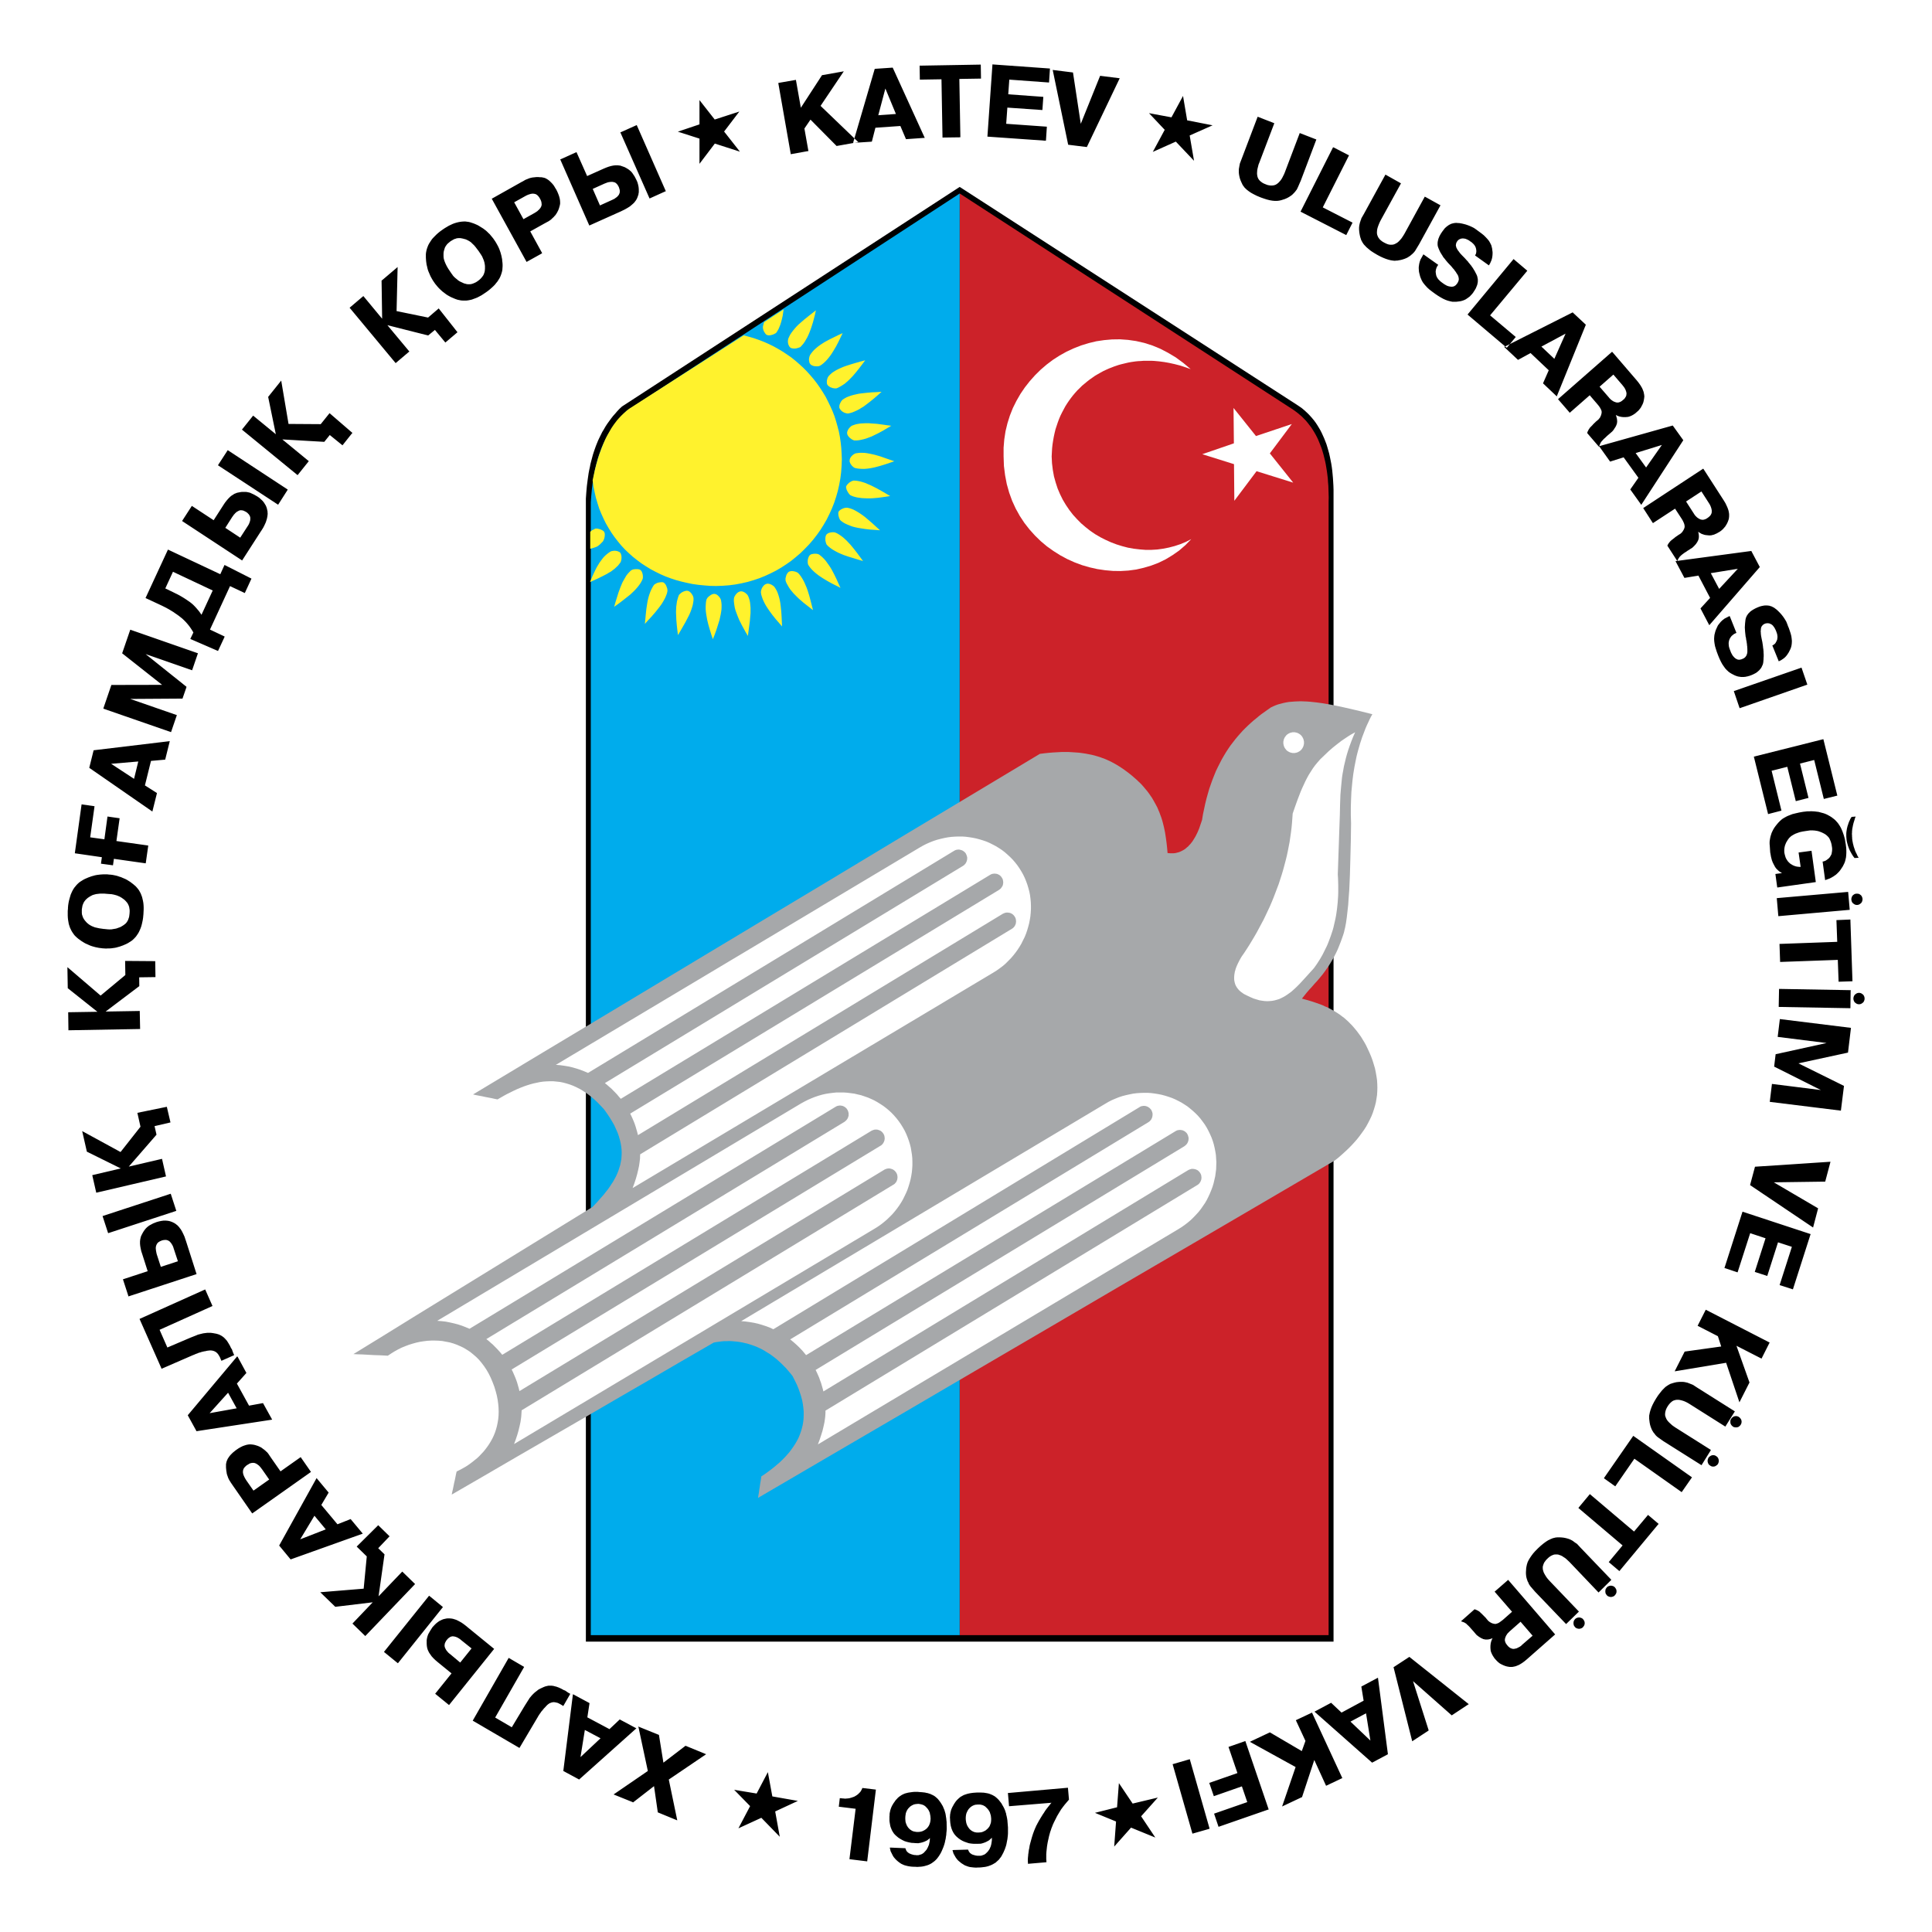 <svg xmlns="http://www.w3.org/2000/svg" width="2500" height="2500" viewBox="0 0 192.756 192.756"><g fill-rule="evenodd" clip-rule="evenodd"><path fill="#fff" d="M0 0h192.756v192.756H0V0z"/><path d="M95.749 18.649l33.687 21.765.24.162.228.161.217.184.205.185.207.196.194.207.183.208.182.219.172.231.16.242.148.242.149.254.136.265.127.277.125.277.114.289.115.299.092.3.091.312.09.323.071.322.068.335.068.346.057.358.045.357.035.369.033.37.024.38.023.392.012.392v114.917H58.453V49.745l.045-.646.057-.635.08-.622.092-.634.057-.3.069-.312.057-.3.08-.311.08-.3.079-.3.092-.288.103-.3.103-.289.114-.288.114-.277.137-.288.138-.277.136-.276.161-.266.159-.277.172-.266.182-.252.195-.266.194-.254.217-.242.217-.254.229-.242.251-.231 33.686-21.903z"/><path fill="#cc2229" d="M95.749 163.139V19.306l33.253 21.558.228.161.229.173.205.173.217.185.195.196.194.196.183.219.17.219.172.219.16.243.149.242.148.254.139.265.125.266.113.276.115.288.113.289.092.3.092.311.08.323.08.323.069.334.056.335.057.346.047.357.045.37.023.369.033.38.012.381.012.393.011.403-.011.415v113.071H95.749z"/><path fill="#00acec" d="M95.749 163.139H58.944V50.125l.046-.645.056-.623.08-.634.092-.612.057-.312.058-.299.068-.3.068-.3.08-.299.08-.3.091-.289.104-.288.102-.289.103-.288.126-.276.126-.278.136-.277.138-.276.16-.266.16-.276.171-.254.172-.265.194-.254.194-.254.206-.242.217-.254.228-.231.241-.242 33.251-21.696v143.833z"/><path fill="#a6a8aa" d="M47.197 109.193l7.061-4.246 7.074-4.244 7.073-4.256 7.062-4.244 7.073-4.245 7.062-4.256 7.073-4.244 7.073-4.246.457-.057.436-.046.433-.035.41-.023.401-.023h.754l.367.023.342.023.33.024.332.046.308.045.297.059.297.057.287.07.274.081.263.08.25.092.252.092.241.104.228.104.229.115.216.116.205.115.413.254.388.264.377.278.365.288.252.219.252.219.229.22.228.219.205.23.194.231.195.231.172.231.16.23.158.231.139.242.137.243.125.23.127.242.101.242.104.243.092.253.091.242.08.255.069.241.125.508.103.496.08.519.069.508.056.507.045.519.149.012.148.011h.276l.136-.011.137-.024.127-.034.137-.035.125-.046.127-.058.113-.057.125-.07.115-.069.113-.092.104-.092.115-.092.102-.116.103-.104.102-.126.103-.127.092-.139.092-.149.092-.15.09-.162.171-.346.161-.381.136-.403.149-.438.092-.565.115-.543.113-.531.125-.507.139-.496.136-.473.161-.461.16-.45.17-.427.172-.426.195-.404.193-.381.196-.381.205-.357.216-.358.217-.334.229-.335.24-.311.24-.311.24-.289.252-.288.25-.277.264-.265.262-.254.275-.254.274-.242.287-.231.273-.231.285-.219.297-.208.287-.207.297-.208.24-.115.239-.104.252-.092.263-.069.262-.069.275-.058.274-.046.285-.023.287-.023.297-.012.309-.011.308.011.309.012.318.023.32.034.332.035.663.092.673.116.698.138.697.15 1.406.323 1.428.357-.149.265-.136.277-.127.277-.137.289-.125.288-.115.3-.113.3-.116.299-.101.312-.104.311-.092.324-.091.311-.09.335-.08.322-.069.335-.07.346-.068.346-.057.346-.057.346-.046.357-.045.37-.034.358-.035.369-.035.368-.033.762-.024.773v.795l.024.796-.024 1.776-.044 1.731-.024.842-.023.819-.034.795-.035.761-.056.727-.045.681-.071.646-.068.6-.078.553-.092.484-.058.231-.045.208-.059.196-.057.173-.113.323-.115.311-.113.289-.114.288-.115.266-.127.265-.125.242-.125.242-.264.45-.261.415-.276.393-.261.357-.276.334-.273.324-.276.299-.261.301-.264.287-.25.289-.24.299-.24.301.468.127.469.138.457.151.457.16.229.092.216.105.229.092.217.115.217.116.216.115.207.127.217.138.205.139.207.16.205.151.194.173.195.172.193.198.194.195.183.209.184.219.184.23.169.231.184.254.16.265.17.276.162.289.147.31.195.416.172.404.148.403.125.404.116.393.08.392.068.393.057.379.023.381.01.369-.01.381-.023.357-.057.369-.059.358-.089.357-.104.346-.115.347-.137.346-.16.334-.17.334-.184.336-.205.322-.228.322-.24.325-.252.322-.274.312-.287.311-.308.311-.319.3-.332.301-.342.299-.367.289-7.187 4.209-7.2 4.211-7.187 4.197-7.188 4.211-7.197 4.209-7.188 4.211-7.187 4.197-7.199 4.211.045-.265.046-.266.034-.275.046-.266.035-.266.045-.265.046-.278.034-.265.332-.219.319-.23.309-.231.297-.23.285-.243.287-.242.263-.254.251-.254.24-.265.228-.264.206-.277.194-.278.183-.277.171-.299.149-.289.125-.31.115-.313.091-.31.08-.325.057-.334.035-.334.011-.345v-.358l-.034-.357-.046-.369-.068-.369-.103-.393-.126-.393-.137-.392-.172-.414-.206-.416-.216-.426-.217-.277-.218-.254-.217-.254-.228-.231-.229-.23-.228-.209-.229-.207-.24-.195-.229-.174-.239-.172-.252-.15-.24-.151-.239-.139-.252-.127-.251-.115-.252-.103-.252-.092-.251-.082-.262-.08-.252-.057-.251-.058-.262-.045-.252-.035-.263-.024-.252-.023-.262-.012-.263.012h-.251l-.263.023-.252.035-.251.033-.263.047-3.268 1.891-3.268 1.904-3.268 1.891-3.268 1.904-3.269 1.893-3.267 1.89-3.268 1.903-3.268 1.892.057-.289.068-.287.057-.289.058-.289.068-.287.058-.289.057-.289.068-.287.217-.104.229-.117.228-.127.24-.137.229-.15.229-.162.228-.172.228-.186.229-.183.216-.207.206-.221.207-.219.194-.242.182-.242.183-.266.16-.265.16-.287.137-.29.126-.312.103-.311.091-.334.069-.334.057-.347.034-.369.011-.368-.011-.392-.034-.393-.057-.416-.08-.414-.115-.439-.137-.449-.171-.45-.183-.439-.206-.416-.217-.379-.239-.357-.252-.336-.262-.311-.287-.289-.297-.254-.296-.242-.32-.207-.32-.195-.343-.163-.343-.15-.354-.127-.355-.103-.365-.069-.366-.07-.366-.033-.376-.012h-.378l-.377.021-.377.047-.377.057-.365.082-.378.104-.365.115-.366.138-.366.151-.343.172-.354.197-.331.207-.331.219-.435-.024-.423-.021-.434-.012-.423-.023-.434-.024-.422-.023-.435-.012-.422-.023 2.982-1.832 2.982-1.846 2.982-1.834 2.983-1.834 2.983-1.834 2.982-1.834 2.983-1.834 2.981-1.834.457-.484.435-.496.217-.243.194-.254.206-.253.183-.254.172-.266.171-.254.148-.266.149-.275.125-.277.115-.278.091-.287.091-.289.058-.289.057-.299.023-.312.011-.311-.011-.324-.035-.322-.057-.334-.08-.334-.102-.358-.126-.357-.16-.357-.172-.383-.217-.379-.24-.393-.263-.392-.296-.416-.344-.368-.331-.347-.343-.311-.342-.289-.332-.254-.343-.23-.331-.207-.343-.174-.343-.16-.331-.127-.331-.104-.343-.093-.331-.069-.343-.035-.332-.035h-.332l-.331.012-.331.023-.343.047-.32.068-.331.071-.331.091-.332.104-.331.115-.32.127-.331.139-.321.15-.319.16-.332.162-.32.174-.32.184-.32.185-.297-.058-.308-.069-.309-.058-.308-.059-.309-.068-.308-.057-.298-.058-.308-.069z"/><path d="M129.07 73.056h.102l.104.023.104.022.092.035.09.046.08.046.08.058.08.069.068.081.059.08.045.081.045.092.035.092.023.104.021.104v.208l-.021.104-.023.104-.035.092-.045.092-.045.081-.059.081-.068.08-.08.07-.08.057-.08.046-.09.046-.092.035-.104.023-.104.023h-.206l-.104-.023-.102-.023-.092-.035-.092-.046-.08-.046-.08-.057-.08-.07-.057-.08-.068-.081-.047-.081-.045-.092-.033-.092-.023-.104-.023-.104v-.207l.023-.104.023-.104.033-.092.045-.092.047-.081.068-.08.057-.081.08-.069.08-.058.08-.046.092-.046.092-.035.102-.022.104-.023h.104v-.001zm6.135 0l-.205.461-.182.461-.162.439-.146.427-.127.415-.113.416-.092.392-.092.381-.068.381-.068.369-.057.369-.035.346-.068.704-.057.68-.035.992-.021.992-.035.992-.035.991-.033.993-.035.992-.033.992-.035 1.003.023.369.012.357.01.358v.703l-.01.346-.023.335-.023.334-.033.323-.035.323-.045.323-.047.312-.057.3-.068.312-.068.288-.068.301-.08.288-.092.277-.092.277-.102.277-.104.277-.104.265-.113.254-.127.253-.125.254-.125.254-.137.242-.139.242-.148.23-.148.232-.16.229-.158.22-.688.762-.686.748-.182.186-.172.172-.184.174-.182.162-.184.162-.193.137-.195.139-.193.127-.207.115-.205.104-.205.094-.229.068-.217.059-.24.045-.24.023-.24.012-.264-.012-.262-.035-.273-.045-.275-.082-.297-.092-.297-.127-.32-.15-.32-.16-.113-.07-.104-.08-.102-.068-.092-.082-.092-.08-.08-.092-.068-.082-.068-.092-.059-.092-.057-.105-.045-.092-.035-.104-.033-.115-.023-.104-.023-.115-.01-.115v-.23l.01-.127.012-.127.023-.127.023-.139.045-.139.033-.139.104-.276.137-.3.16-.312.184-.322.273-.393.264-.403.25-.392.252-.416.24-.403.24-.416.229-.427.229-.427.229-.427.205-.427.207-.439.205-.438.193-.45.184-.45.172-.45.17-.45.172-.45.148-.461.15-.461.137-.461.125-.461.125-.473.115-.461.102-.473.092-.473.092-.473.068-.473.068-.473.059-.473.045-.473.035-.473.033-.473.252-.727.262-.727.139-.358.137-.357.148-.346.16-.346.16-.346.17-.334.184-.334.205-.323.207-.323.229-.312.25-.299.264-.3.412-.393.41-.392.424-.369.434-.346.434-.334.447-.3.227-.15.219-.138.227-.127.234-.129zM55.458 106.24l36.303-21.685.343-.196.343-.172.343-.15.354-.139.354-.115.355-.092.354-.082.365-.068.355-.046.365-.024.355-.012H96l.355.024.354.046.355.057.342.07.342.092.344.104.332.115.32.139.318.161.309.162.297.184.299.197.285.218.262.231.263.242.252.254.239.277.228.288.207.3.193.311.184.324.16.334.137.334.125.346.103.347.092.345.069.347.045.357.035.357.011.347v.357l-.023.357-.035.359-.057.346-.068.345-.092.346-.102.347-.115.334-.136.335-.161.322-.16.323-.183.312-.194.3-.217.3-.228.288-.24.277-.262.265-.264.266-.285.242-.308.231-.309.219-.332.207-35.971 21.488.171-.461.148-.449.126-.439.103-.426.091-.416.058-.393.022-.183.023-.196v-.174l.012-.185v-.045l37.09-22.504.07-.046.069-.057.056-.059.057-.068.047-.07.033-.081.035-.069.024-.081.009-.08.012-.093v-.08l-.012-.081-.009-.092-.024-.081-.035-.081-.045-.081-.047-.068-.056-.07-.057-.058-.068-.058-.069-.045-.068-.035-.08-.035-.08-.023-.08-.011-.092-.012h-.16l-.092.023-.08.023-.08.035-.08.035-36.405 22.089-.069-.277-.08-.278-.08-.277-.091-.276-.103-.265-.114-.266-.115-.254-.125-.254 36.793-22.318.08-.058.068-.058.059-.057.045-.07.047-.069.045-.069.035-.081.021-.08.012-.081.012-.081v-.092l-.012-.081-.012-.081-.021-.092-.035-.08-.045-.07-.047-.081-.057-.069-.056-.058-.069-.058-.07-.046-.078-.034-.07-.035-.081-.023-.089-.011-.08-.011h-.081l-.091.011-.08.011-.08.023-.081.035-.08.046-36.839 22.342-.183-.207-.183-.221-.195-.207-.194-.195-.193-.197-.218-.184-.206-.184-.217-.174 35.732-21.673.068-.046.069-.057.057-.069.057-.058.045-.081.036-.069.033-.081.023-.081.023-.08v-.081l.011-.081-.011-.092-.023-.081-.023-.081-.033-.08-.036-.081-.045-.081-.057-.058-.068-.069-.058-.046-.08-.046-.069-.046-.08-.023-.079-.024-.08-.022-.08-.012h-.092l-.08.012-.08.011-.079.024-.08.034-.081.046-36.52 22.157-.377-.16-.388-.151-.388-.127-.401-.115-.4-.092-.422-.07-.411-.057-.424-.035zM43.621 131.777l36.314-21.695.342-.186.344-.173.342-.149.354-.138.343-.116.366-.105.354-.08.354-.057.366-.047.354-.035h.72l.354.024.355.046.354.045.343.082.342.08.343.116.331.115.321.139.32.15.307.172.298.185.297.196.286.218.263.221.263.242.251.264.24.277.217.278.217.31.194.313.183.322.161.336.136.334.126.346.103.334.092.357.056.346.058.359.034.346.011.357v.358l-.023.357-.034.346-.057.357-.069.346-.091.346-.103.336-.114.345-.138.323-.159.334-.16.324-.183.31-.194.301-.217.299-.229.289-.24.277-.263.264-.263.254-.285.242-.309.244-.309.219-.331.207-35.971 21.488.171-.461.149-.451.126-.437.102-.426.092-.416.057-.393.023-.195.011-.186.012-.183.011-.174v-.045l37.08-22.504.08-.047.069-.056.057-.071.057-.056.045-.069.034-.082.035-.08.023-.082.011-.08.011-.08v-.082l-.011-.092-.011-.08-.023-.082-.035-.08-.045-.08-.045-.07-.058-.069-.057-.058-.069-.057-.068-.047-.08-.045-.069-.023-.08-.024-.08-.023-.091-.012h-.08l-.08.012-.092.012-.08.035-.079.023-.081.045-36.405 22.088-.069-.287-.08-.277-.079-.278-.092-.265-.103-.264-.114-.266-.115-.265-.125-.254 36.794-22.319.08-.046.057-.057.068-.059.047-.068.045-.07.046-.08.023-.071.034-.08.011-.092.012-.082v-.08l-.012-.08-.011-.092-.023-.082-.034-.08-.046-.082-.045-.068-.058-.068-.057-.059-.068-.057-.069-.047-.08-.035-.08-.033-.08-.023-.08-.024h-.251l-.08.024-.081.023-.079.033-.08.035-36.84 22.354-.183-.219-.183-.207-.194-.209-.194-.195-.194-.197-.217-.184-.206-.186-.217-.171 35.731-21.674.069-.057.068-.058.057-.057.057-.07.046-.069.034-.07.035-.08.022-.08.024-.082v-.254l-.024-.08-.022-.092-.035-.08-.034-.07-.057-.081-.046-.07-.068-.056-.069-.059-.068-.045-.069-.035-.08-.035-.08-.024-.08-.01-.08-.013h-.091l-.08.013-.08.01-.08.024-.08.035-.08.045-36.52 22.146-.378-.16-.387-.15-.389-.127-.4-.104-.412-.093-.411-.081-.411-.046-.434-.034zM73.947 131.811l36.315-21.684.332-.195.342-.174.353-.151.344-.138.353-.115.356-.092.365-.08.354-.071.365-.045.355-.023.365-.012h.354l.355.024.354.047.353.056.344.069.342.093.332.104.332.115.33.139.32.16.309.162.297.186.299.195.273.219.274.23.263.242.252.254.239.278.218.289.217.298.193.313.172.322.161.334.148.336.125.346.103.346.081.345.068.346.057.357.023.358.023.345-.011.358-.012.359-.045.358-.047.345-.08.346-.08.346-.102.345-.126.334-.137.336-.149.323-.16.322-.181.312-.207.301-.206.299-.228.289-.252.276-.252.265-.273.266-.286.242-.298.23-.307.219-.332.209-35.983 21.488.172-.461.148-.451.137-.437.103-.428.091-.414.058-.393.022-.195.012-.185.011-.174V140.738l37.092-22.502.08-.047.057-.058.068-.057.045-.07.047-.068.045-.081.023-.07.034-.08.011-.08.012-.092v-.082l-.012-.08-.011-.092-.022-.082-.035-.08-.045-.082-.047-.068-.056-.069-.057-.058-.068-.059-.069-.045-.08-.035-.08-.033-.08-.023-.08-.012-.08-.012h-.172l-.08.024-.08.023-.08.033-.08.035-36.405 22.088-.069-.277-.08-.276-.08-.277-.103-.277-.091-.266-.115-.263-.114-.256-.125-.252 36.793-22.321.068-.056.071-.059.056-.056.057-.071.047-.068.033-.069.035-.082.022-.08.023-.08v-.093l.012-.081-.012-.08-.023-.082-.022-.091-.035-.081-.033-.07-.047-.08-.057-.07-.068-.057-.059-.058-.078-.045-.07-.036-.08-.035-.08-.023-.078-.01-.08-.012h-.092l-.08.012-.08.01-.08.023-.081.035-.08.047-36.851 22.342-.172-.209-.182-.219-.195-.207-.194-.197-.205-.195-.206-.184-.217-.185-.217-.174 35.742-21.672.068-.047.069-.057.058-.068.057-.059.045-.08.035-.07.033-.08.024-.08.011-.082.012-.08v-.174l-.023-.08-.024-.082-.033-.08-.035-.08-.057-.082-.056-.057-.059-.068-.068-.047-.067-.047-.07-.045-.08-.023-.078-.036-.082-.011-.09-.012h-.08l-.08.012-.08.011-.092.024-.08.035-.069.045-36.531 22.158-.377-.174-.377-.138-.389-.127-.399-.116-.412-.091-.412-.069-.422-.058-.423-.035zM119.951 45.316l3.154-1.084-.035-3.53 2.24 2.803 3.576-1.199-2.193 2.929 2.33 2.918-3.656-1.142-2.217 2.953-.033-3.656-3.166-.992zm-1.154-8.489l-.525-.185-.525-.173-.275-.069-.262-.069-.264-.058-.262-.058-.252-.046-.262-.046-.264-.035-.264-.035-.262-.023-.252-.023-.262-.011h-.766l-.252.022-.264.012-.252.023-.25.035-.24.035-.252.046-.25.058-.24.058-.24.058-.252.069-.24.081-.238.081-.229.092-.242.092-.285.127-.297.139-.273.15-.285.162-.275.161-.262.185-.264.185-.252.196-.25.208-.252.208-.229.23-.24.231-.217.242-.217.255-.207.265-.193.266-.195.288-.182.289-.16.3-.16.3-.16.323-.137.323-.125.334-.115.346-.115.346-.09.369-.08.369-.068.38-.059.381-.045.403-.023.404-.021.415.033.681.08.658.115.646.17.611.195.6.24.565.273.554.309.519.344.508.365.473.4.438.422.427.445.38.469.37.492.334.514.3.525.265.537.242.549.208.559.173.572.15.582.104.584.069.582.046h.594l.584-.035.582-.08.584-.116.57-.149.561-.185.559-.23.537-.277-.582.6-.629.542-.662.461-.686.415-.709.346-.73.277-.742.219-.756.174-.777.104-.775.046-.777-.011-.777-.07-.777-.115-.766-.173-.754-.219-.742-.277-.721-.323-.707-.38-.676-.427-.65-.461-.617-.519-.582-.565-.549-.611-.504-.646-.457-.692-.41-.738-.355-.773-.297-.819-.24-.854-.17-.888-.115-.922-.033-.969v-.849l.068-.831.125-.818.193-.796.24-.761.297-.75.355-.715.398-.692.447-.658.49-.623.525-.588.561-.554.605-.519.629-.473.662-.426.686-.381.721-.334.73-.288.754-.23.766-.185.777-.115.789-.07.799-.011.801.058.799.115.812.185.801.254.787.323.777.403.775.461.756.554.743.622z" fill="#fff"/><path d="M60.281 53.067l-.057-.069-.092-.069-.114-.058-.114-.058-.137-.034-.137-.035-.126-.012-.125.012-.137.081-.08.035-.034.011h-.011l-.012.012-.034.023-.058.046-.125.104v1.695l.263-.069.206-.069.16-.058.126-.069.103-.081.114-.092.125-.126.172-.173.057-.115.058-.127.034-.127.023-.126.012-.127v-.127l-.023-.104-.037-.094zm1.588 2.064l-.069-.057-.103-.046-.114-.046-.137-.023-.137-.012-.126.012-.137.023-.114.035-.194.127-.183.139-.171.149-.16.162-.148.185-.137.184-.139.195-.125.208-.126.208-.114.219-.103.219-.103.208-.194.438-.171.415.411-.185.423-.196.423-.208.423-.219.206-.127.206-.115.183-.139.183-.138.171-.162.16-.149.137-.173.138-.185.034-.116.034-.138.012-.127v-.139l-.012-.127-.034-.115-.034-.104-.059-.08zm2.011 1.731l-.08-.046-.114-.023-.114-.012h-.138l-.137.012-.137.023-.114.046-.103.058-.16.161-.16.173-.149.196-.125.219-.126.219-.125.23-.103.243-.103.253-.183.496-.16.508-.149.485-.125.438.377-.265.412-.312.411-.323.422-.334.194-.185.195-.185.171-.185.171-.196.149-.195.137-.197.114-.208.091-.196.023-.127v-.139l-.012-.126-.022-.127-.046-.126-.046-.104-.022-.046-.035-.034-.034-.035-.045-.034zm2.308 1.245l-.103-.022h-.114l-.125.012-.137.022-.125.035-.126.058-.114.069-.092.069-.125.196-.114.208-.103.219-.091.243-.08.241-.069.254-.057.253-.046.266-.08.53-.057.53-.046.496-.045.462.308-.347.343-.369.354-.404.331-.415.161-.208.16-.219.137-.219.126-.219.114-.219.091-.219.08-.219.046-.219v-.126l-.023-.139-.047-.127-.045-.126-.058-.116-.068-.092-.08-.081-.081-.058zm2.445.843l-.103-.012-.114.012-.125.034-.126.046-.114.058-.114.081-.103.092-.091.092-.08.208-.068.23-.058.231-.034.253-.034.254-.012.265-.011.265.011.266.023.542.046.53.057.508.057.461.24-.404.251-.438.263-.461.251-.485.125-.242.104-.242.091-.242.08-.242.068-.231.045-.242.034-.23v-.23l-.022-.116-.046-.126-.069-.115-.068-.104-.08-.093-.091-.081-.092-.058-.091-.034zm2.629.3l-.104.011-.114.035-.114.058-.114.081-.103.08-.103.093-.068.104-.057.104-.046.23-.022.243-.012.242v.254l.023.253.034.266.046.254.045.265.126.519.148.508.148.484.149.438.171-.427.171-.473.16-.507.16-.507.057-.266.058-.265.045-.254.035-.254.011-.253v-.242l-.022-.231-.035-.219-.046-.126-.068-.116-.08-.104-.091-.092-.091-.081-.103-.058-.103-.035-.091-.012zm2.582-.243l-.103.035-.092.046-.103.081-.091.092-.08.104-.069.115-.057.115-.023.116-.011.23.023.23.034.243.045.253.069.243.092.253.091.242.102.254.103.242.125.242.115.231.125.231.24.438.24.404.057-.45.068-.507.069-.52.046-.542.023-.265v-.531l-.023-.254-.023-.242-.046-.242-.068-.219-.08-.208-.069-.116-.092-.092-.103-.092-.103-.069-.114-.057-.114-.035-.114-.011-.089.012zm2.572-.738l-.092.046-.091.069-.08.092-.08.104-.069.127-.045.127-.034.126-.012.127.035.231.068.23.08.23.103.231.114.23.125.219.149.23.148.22.32.438.331.416.331.38.309.358-.023-.473-.023-.496-.034-.531-.057-.542-.034-.265-.046-.265-.057-.254-.069-.242-.081-.243-.091-.219-.114-.207-.126-.196-.091-.093-.114-.08-.114-.069-.114-.046-.114-.035-.114-.011h-.057l-.045.011-.045.012-.047.013zm2.285-1.223l-.08.069-.068.092-.068.104-.046.126-.034.127-.035.138v.127l.011.115.08.219.114.208.126.22.137.207.16.196.172.207.183.185.194.196.194.185.206.173.194.173.206.162.4.312.366.289-.114-.45-.125-.496-.137-.508-.161-.52-.091-.253-.103-.243-.103-.242-.114-.23-.125-.219-.125-.196-.148-.196-.149-.162-.118-.069-.114-.046-.126-.035-.125-.023-.126-.012-.114.012-.103.023-.091.035zm2.091-1.649l-.034.034-.035.047-.023.046-.023.046-.045.127-.035.127-.011.138v.138l.011.127.035.115.126.196.148.185.16.173.184.173.193.162.206.161.217.15.229.149.457.277.457.253.435.219.411.208-.194-.416-.206-.461-.229-.471-.251-.473-.137-.23-.148-.219-.15-.208-.149-.208-.16-.184-.171-.173-.171-.15-.183-.138-.125-.046-.138-.023h-.25l-.126.023-.114.023-.091.046-.07.057zm1.634-2.03l-.035.092-.034.115-.011.127v.139l.011.126.034.139.035.127.057.115.16.162.183.15.194.139.206.126.229.126.229.116.24.104.252.104.502.173.502.15.48.15.445.127-.274-.37-.296-.404-.332-.427-.342-.415-.183-.196-.183-.196-.183-.173-.194-.173-.194-.15-.205-.138-.194-.116-.206-.092-.125-.022h-.137l-.126.011-.125.023-.114.034-.114.058-.046.035-.035.022-.034.047-.037.035zm1.234-2.307l-.022.104v.116l.011.138.034.127.035.127.057.127.035.058.035.046.045.046.046.035.183.139.206.114.229.104.229.092.24.092.251.069.263.058.262.046.526.081.514.058.503.034.457.035-.343-.312-.377-.345-.4-.347-.411-.346-.217-.161-.217-.15-.217-.139-.217-.127-.217-.115-.217-.092-.217-.07-.218-.046h-.125l-.137.023-.126.035-.125.058-.118.057-.103.081-.08.069-.057.081zm.754-2.515v.092l.023.104.034.127.057.116.069.127.08.115.08.104.092.081.206.092.217.069.24.058.24.035.263.034.251.012.263.011h.274l.263-.011.274-.023.263-.022.263-.035.491-.069.457-.07-.388-.231-.434-.253-.457-.254-.469-.242-.24-.115-.252-.104-.24-.104-.24-.081-.24-.069-.229-.046-.229-.035-.229-.011-.125.034-.114.047-.114.069-.114.079-.091.093-.092.092-.057.092-.046.092zm.354-2.606V46.043l.012.058.023.045.045.116.08.115.08.104.103.092.104.081.114.045.228.046.229.023.251.012h.24l.251-.023.263-.034.251-.046.263-.057.514-.139.492-.15.48-.162.434-.15-.434-.15-.469-.161-.491-.174-.515-.149-.251-.058-.263-.057-.251-.046-.251-.035-.251-.012h-.24l-.229.023-.229.034-.114.058-.114.07-.092.081-.091.092-.068.093-.058.104-.034.104-.012.103zm-.24-2.653l.023.092.057.104.08.104.091.093.103.081.114.081.114.058.114.046h.229l.24-.023.24-.046.251-.058.24-.069.251-.093.24-.092.251-.116.468-.23.469-.254.423-.253.399-.231-.455-.06-.491-.069-.514-.069-.537-.035-.263-.023h-.263l-.263.012-.251.012-.24.035-.24.045-.217.07-.217.081-.102.081-.092.092-.091.104-.069.104-.057.115-.035.116-.011.046V43.241l.011.045zm-.754-2.549l.012.046.034.045.034.047.034.046.091.092.114.081.126.069.126.046.137.035.125.012.217-.046.229-.069.217-.092.229-.104.228-.116.218-.138.229-.139.217-.162.423-.323.411-.335.388-.334.343-.312-.458.034-.503.023-.525.046-.526.058-.263.035-.262.058-.252.058-.251.069-.228.08-.229.093-.206.115-.184.115-.091.104-.078.106-.057.115-.058.127-.035.115-.011.116V40.657l.011.046.024.034zm-1.211-2.33l.068.081.091.069.103.069.125.046.125.046.138.023.137.011.125-.011.206-.093.206-.115.206-.127.206-.138.195-.173.194-.173.183-.185.193-.196.343-.403.331-.416.309-.404.274-.37-.446.116-.491.139-.502.15-.503.162-.251.092-.24.104-.229.104-.229.115-.206.127-.194.126-.171.15-.16.161-.079.106-.057.115-.034.127-.035.127v.241l.023.115.046.082zm-1.691-2.053l.034.035.046.035.046.022.057.023.114.046.137.022.137.012h.138l.125-.023.104-.035.194-.127.183-.15.183-.173.171-.185.16-.196.16-.208.148-.219.137-.219.274-.462.24-.461.217-.45.194-.404-.411.185-.445.219-.468.23-.469.254-.217.138-.229.15-.206.15-.194.162-.182.162-.161.173-.148.185-.126.185-.045.115-.034.127-.023.138v.127l.023.126.023.115.022.058.035.046.023.035.033.037zm-1.989-1.649l.091.034.114.023.114.011h.138l.137-.023.125-.034.137-.046.114-.046.16-.173.148-.173.137-.196.126-.22.125-.218.114-.243.103-.242.091-.242.091-.254.08-.253.08-.254.068-.254.126-.484.103-.461-.366.288-.399.312-.4.323-.411.357-.195.173-.182.185-.171.196-.16.196-.149.196-.137.207-.103.208-.092.208-.022.127-.011.126.011.139.022.127.046.115.058.115.034.046.034.035.034.035.037.034zm-2.353-1.281l.091.023.114.011.125-.011.138-.035.125-.034.125-.058.114-.058.103-.081.068-.116.08-.127.069-.127.058-.138.114-.277.091-.3.08-.311.069-.312.045-.323.046-.323V30.863l-1.942 1.268-.023.058-.022.058-.011.058-.012.058-.022.058-.012.058-.012.058-.012.046v.127l.023.127.034.127.058.126.068.104.068.104.08.081.082.045zm-13.759 7.359l-.182.138-.183.162-.183.161-.171.162-.171.173-.16.173-.16.184-.149.196-.148.196-.137.197-.137.208-.126.219-.126.219-.125.219-.114.219-.114.23-.206.473-.194.496-.185.496-.159.508-.149.519-.137.531-.114.53-.114.531.08.588.114.576.126.554.16.542.171.542.206.508.229.507.24.485.274.473.286.462.309.438.331.426.343.416.366.392.389.369.4.357.423.335.434.323.446.289.468.288.48.254.491.242.503.22.526.195.525.173.548.149.548.127.56.116.571.08.583.058.594.046.605.012.64-.023.628-.046.628-.081.618-.115.606-.138.594-.173.583-.196.571-.23.548-.253.549-.277.514-.3.514-.334.492-.346.468-.381.458-.392.434-.427.423-.438.389-.45.377-.484.354-.496.319-.507.309-.531.274-.554.251-.553.228-.577.194-.588.171-.6.138-.611.114-.623.079-.634.046-.646.023-.646-.023-.565-.034-.566-.057-.542-.08-.554-.103-.53-.137-.53-.148-.52-.16-.507-.194-.496-.218-.485-.229-.473-.24-.473-.274-.45-.285-.438-.297-.426-.32-.416-.343-.404-.344-.38-.376-.381-.377-.346-.399-.346-.4-.322-.434-.3-.435-.288-.445-.266-.458-.254-.468-.23-.492-.219-.49-.188-.492-.173-.514-.15-.526-.139-11.427 7.325z" fill="#fff22d"/><path d="M160.723 158.201l.102.012.115.035.09.045.08.07.07.092.057.094.035.104.01.115-.01.115-.035.104-.057.092-.07.092-.08.07-.09.045-.115.035-.102.012-.115-.012-.104-.035-.102-.045-.08-.07-.068-.092-.059-.092-.021-.104-.012-.115.012-.115.021-.104.059-.094.068-.092.08-.07.102-.045.104-.035.115-.012zM114.637 11.29l2.24.416 1.154-2.134.412 2.434 2.537.496-2.285 1.015.434 2.526-1.816-1.915-2.297 1.026 1.188-2.203-1.567-1.661zm-47.009 1.846l2.159-.727V9.987l1.52 1.938 2.457-.796-1.52 1.995 1.577 2.007-2.503-.807-1.531 2.019v-2.514l-2.159-.693zm41.616 167.731l2.205-.555.184-2.41 1.371 2.041 2.514-.6-1.668 1.869 1.416 2.121-2.422-.99-1.68 1.891.184-2.502-2.104-.865zM73.25 178.57l2.24.371 1.12-2.135.446 2.422 2.548.449-2.263 1.051.457 2.525-1.839-1.891-2.286 1.049 1.166-2.215-1.589-1.626zm10.536.832l.229.021.08.012h.081l.08.012h.16l.069-.012h.08l.069-.012.068-.01.08-.012.068-.023.08-.023.08-.023.08-.033.08-.023.08-.035.137-.08.125-.082.115-.092.102-.104.103-.104.08-.127.069-.127.057-.139.103.012 1.246.15-.868 7.162-.091-.012-1.68-.207.617-5.029-1.68-.207.101-.853zm6.547 4.994l.023.08.034.08.035.082.045.068.057.059.058.057.069.047.068.047.035.012.045.021.034.012.046.023.034.012.046.012.034.012.046.012.035.01.045.014.046.01h.034l.045.012h.091l.046.012h.25l.274-.08.08-.035.069-.045.068-.047.069-.059.057-.068.068-.07.069-.08.068-.08.034-.059.023-.057.034-.059.035-.057.022-.059.023-.068.035-.059.022-.068.012-.07.022-.08.012-.08.022-.07.012-.092v-.082l.012-.092v-.092l-.046.047-.046.045-.046.035-.046.035-.045.033-.045.035-.046.023-.046.023-.046.023-.045.021-.057.023-.046.023-.057.023-.058.012-.057.023-.057.021h-.034l-.034.012-.046.012-.045.012h-.046l-.045.012-.058.012-.057.012-.332-.012-.103-.012-.24-.012-.241-.045-.24-.059-.217-.068-.217-.105-.206-.115-.194-.125-.194-.162-.091-.082-.08-.08-.081-.092-.068-.104-.068-.105-.057-.104-.046-.104-.046-.115-.046-.115-.034-.127-.023-.127-.023-.127-.022-.139-.012-.139v-.39l.012-.104v-.117l.011-.113.023-.105.022-.104.023-.104.034-.104.034-.104.046-.104.046-.105.057-.092.057-.104.069-.104.068-.092.069-.105.08-.104.092-.092.08-.092.091-.082.103-.08.103-.068.103-.07.114-.057.125-.059.126-.045.137-.035.137-.035.149-.023.148-.021.16-.023.172-.012h.342l.103.012.32.023.297.033.137.035.137.023.126.045.125.035.114.059.103.045.114.059.092.057.091.07.092.08.08.068.08.082.137.172.126.174.114.184.103.174.08.195.08.186.057.195.057.197v.033l.011.035v.047l.012.045.011.047v.059l.012.057.011.059.012.068v.059l.011.057v.047l.011.057v.047l.012.045v.035l.011.682-.011.207-.023.207-.011.197-.035.195-.023.186-.045.184-.034.174-.046.172-.057.174-.057.16-.068.162-.069.162-.069.15-.079.148-.092.15-.091.139-.103.139-.092.115-.114.115-.114.104-.126.092-.126.094-.137.08-.137.068-.149.059-.16.047-.16.045-.172.035-.171.023-.183.01-.183.014-.194-.014h-.103l-.229-.01-.206-.023-.206-.035-.183-.045-.171-.047-.16-.07-.148-.068-.137-.092-.126-.092-.114-.094-.103-.092-.091-.092-.091-.104-.08-.094-.069-.104-.057-.104-.195-.393-.08-.357h.092l1.468.062zm2.491-3.218l-.069-.346-.034-.068-.034-.082-.035-.068-.045-.07-.046-.068-.057-.07-.069-.068-.057-.068-.08-.07-.08-.057-.08-.047-.092-.035-.103-.033-.103-.023-.114-.023-.114-.012-.126.012-.125.012-.114.021-.114.035-.114.059-.103.057-.103.07-.092.092-.091.092-.08.105-.068.115-.057.127-.046.125-.023.139-.023.15-.011.162v.139l.011.139.012.139.034.125.046.115.045.117.069.115.068.104.046.047.045.057.046.035.045.045.045.035.058.035.045.033.057.035.057.023.058.023.058.021.068.012.069.012.068.012.069.012H91.646l.126-.012.125-.023.115-.033.103-.047.115-.059.102-.068.103-.08.091-.092.08-.105.069-.104.057-.127.046-.127.034-.137.022-.15.012-.162-.022-.269zm3.759 3.357l.034.08.034.08.046.07.046.068.057.059.069.045.057.047.08.035.035.021.045.014.047.01.033.012.047.012.033.012.045.012.035.012h.047l.045.012h.033l.047.012H97.851l.023-.012h.044l.287-.104.068-.047.068-.047.057-.057.068-.059.059-.068.066-.07.059-.092.057-.08.035-.059.021-.057.023-.059.033-.057.023-.07.023-.068.012-.059.021-.068.012-.08.012-.07.012-.08.012-.082.012-.08v-.276l-.047.045-.045.047-.047.045-.045.035-.045.045-.035.035-.045.023-.047.035-.045.023-.047.021-.045.023-.057.035-.047.023-.057.023-.057.021-.057.023-.035.012-.033.012-.047.012-.033.012-.042.015-.057.012-.045.012-.059.012-.342.01h-.344l-.24-.021-.24-.035-.217-.07-.229-.08-.205-.092-.218-.127-.194-.139-.091-.08-.092-.08-.08-.082-.08-.092-.069-.092-.068-.105-.058-.104-.057-.115-.046-.115-.045-.115-.034-.127-.035-.127-.022-.139-.023-.139-.011-.139-.012-.148v-.104l-.012-.104v-.117l.012-.104v-.115l.023-.104.012-.104.034-.115.023-.104.035-.104.045-.105.046-.104.058-.104.057-.104.057-.104.068-.104.068-.104.08-.105.08-.092.091-.092.091-.082.091-.08.103-.08.114-.059.115-.068.125-.059.137-.045.138-.047.137-.035.16-.033.148-.023.171-.023.172-.012.172-.012h.422l.297.012.137.023.139.023.125.023.125.033.127.047.113.047.104.045.102.059.104.057.092.07.08.068.08.068.16.162.137.174.125.16.104.186.102.174.092.184.08.195.059.197.012.023.01.033.012.047.012.047v.045l.012.059.023.057.01.059.012.057.012.07.012.045.012.059v.047l.012.045.012.047v.045l.057.682v.599l-.012.195-.023.197-.021.184-.035.174-.035.184-.033.174-.045.16-.059.174-.057.162-.068.15-.068.16-.08.15-.08.15-.08.137-.104.127-.092.129-.113.104-.115.104-.113.104-.137.08-.143.084-.137.068-.148.059-.16.057-.17.047-.172.035-.184.021-.182.023-.195.012h-.102l-.229.012-.207-.012-.206-.023-.194-.023-.171-.045-.16-.059-.16-.057-.137-.082-.126-.08-.126-.08-.103-.092-.103-.082-.103-.092-.081-.092-.08-.104-.068-.094-.217-.381-.103-.346.091-.012 1.465-.043zm2.274-3.392l-.102-.334-.035-.068-.047-.068-.033-.07-.057-.07-.057-.068-.059-.068-.068-.059-.068-.068-.068-.059-.092-.047-.08-.045-.102-.035-.104-.023-.104-.023h-.228l-.125.012-.127.012-.113.035-.115.047-.102.057-.103.07-.092.08-.091.092-.081.104-.068.115-.057.115-.057.129-.035.137-.022.139-.012.15v.162l.012.137.022.139.024.127.045.127.045.115.069.115.068.105.081.104.045.045.046.047.046.035.057.045.046.035.057.023.047.033.057.023.057.023.068.023.057.012.07.012.068.012H97.656l.125-.012.127-.012.113-.035.113-.047.115-.057.104-.059.09-.08.104-.092.08-.092.08-.105.057-.115.047-.127.045-.127.023-.148.01-.15v-.15l-.032-.28zm1.704-2.26h.092l5.895-.52.104 1.188-.422.496-.08.105-.092.115-.092.127-.104.137-.09.15-.092.15-.104.174-.104.172-.33.658-.035.08-.045.094-.035.08-.033.092-.035.092-.045.105-.035.102-.033.105-.07.195-.057.207-.057.209-.045.207-.047.207-.045.209-.035.207-.033.207-.012.115-.012.115-.012.104-.01.105-.014.104v.092l-.012.092V185.504l.012.092v.092l.014.104-.104.012-1.748.15V185.804l-.012-.068V185.448l.012-.08v-.07l.01-.08.012-.068v-.082l.012-.092.012-.08.012-.092.012-.094.021-.15.035-.148.023-.139.021-.139.035-.139.033-.127.035-.127.035-.127.09-.322.092-.289.035-.104.045-.115.035-.104.045-.104.035-.094.045-.102.045-.094.035-.092.045-.092.059-.092.045-.105.057-.092.047-.092.057-.104.068-.105.057-.104.115-.184.113-.186.127-.184.113-.184.125-.174.127-.162.137-.174.125-.15.047-.08.08-.068-4.24.346-.112-1.325zm-32.167-4.707l.091.035 1.966.809-3.726 2.525.846 4.072-.091-.035-1.851-.762-.377-2.617-2.091 1.625-.08-.045-1.863-.75 3.417-2.342-.948-4.441.092.047 1.965.795.445 2.77 2.205-1.686zm-12.192 2.515l.959-7.658.091.045 1.565.842-.217 1.42 2.206 1.176 1.028-.969.08.047 1.577.842-5.714 5.109-.079-.047-1.496-.807zm2.148-4.093l-.434 2.709 1.999-1.879-1.565-.83zm-2.148-2.389l-.08-.047-.022-.01-.012-.014-.012-.01-.022-.012h-.011l-.012-.012-.011-.012h-.011l-.114-.068-.092-.047-.091-.047-.081-.035-.091-.021-.091-.023-.08-.012-.08-.012h-.081l-.08.012-.08.012-.08.035-.08.023-.068.033-.068.047-.08.057-.068.059-.069.068-.068.07-.068.08-.068.07-.069.068-.057.08-.068.07-.057.08-.069.07-.057.092-.058.08-.068.092-.057.092-.069.105-.057.104-.069.115-1.748 2.953-.081-.047-4.582-2.676 3.588-6.264.08.047 1.463.854-2.891 5.051 1.657.971 1.291-2.146.343-.541.045-.07.045-.068.046-.082.058-.068.057-.07.068-.08.057-.068.08-.082.125-.125.148-.129.149-.113.148-.117.172-.092.172-.08.171-.08.183-.07.103-.023.092-.023.103-.021h.32l.114.012.114.021.114.035.114.023.126.047.125.045.251.115.274.15.091.023.251.172.103.07h.012l.023.012.011.012.023.012.022.01.035.023.023.012.034.023-.696 1.21zm-11.153-3.254l-1.383-1.129-.229-.195-.194-.186-.171-.186-.138-.195-.125-.184-.092-.186-.034-.08-.034-.092-.023-.094-.022-.092-.023-.172-.011-.174v-.346l.023-.15.034-.162.046-.148.057-.15.206-.357.206-.322.171-.186.171-.174.183-.15.183-.125.103-.047.091-.047.103-.045.091-.035.103-.023.103-.023.103-.021.103-.012h.217l.114.012.103.01.114.023.114.035.115.035.125.045.229.115.251.139.252.174.251.195.08.07 2.686 2.191-4.502 5.605-.069-.059-1.314-1.072 1.633-2.03zm1.999-2.49l-1.051-.842-.092-.08-.091-.059-.091-.057-.103-.059-.091-.035-.091-.033-.091-.023-.092-.012-.08-.012-.091.012-.091.023-.081.033-.08.059-.091.059-.08.08-.08.092-.069.092-.057.104-.046.094-.035.092-.011.092-.011.092.011.094.023.092.034.08.046.092.045.082.069.092.068.08.08.094.091.08.103.08.994.832 1.132-1.41zm-8.741.346l4.502-5.605.08.059 1.303 1.072-4.491 5.605-.08-.059-1.314-1.072zm-2.72-10.508l2.148-2.133.069.068 1.063 1.039-1.132 1.188.629.611-.594 4.188 2.365-2.469.069.068 1.211 1.178-4.971 5.189-.068-.068-1.212-1.178 2.022-2.121-3.736.449-.068-.068-1.429-1.385 4.331-.357.309-3.219-1.006-.98zm-7.735-.104l3.737-6.736.057.08 1.143 1.373-.731 1.234 1.611 1.928 1.314-.52.057.068 1.154 1.385-7.198 2.572-.058-.07-1.086-1.314zm3.519-2.974l-1.417 2.352 2.547-.992-1.13-1.36zm-8.17-3.057l-.08-.115-.079-.117-.058-.092-.057-.092-.058-.092-.046-.094-.046-.092-.034-.092-.034-.104-.035-.092-.034-.105-.023-.104-.011-.104-.023-.104-.011-.115-.011-.115-.011-.115v-.346l.022-.105.023-.115.034-.104.045-.104.046-.104.068-.104.069-.104.08-.105.08-.092.103-.104.103-.104.114-.092.126-.104.126-.094.217-.148.206-.117.206-.102.195-.07.194-.059.183-.033.171-.012.171.012.16.021.16.035.149.047.137.045.137.059.138.068.114.07.115.092.034.023.034.023.034.021.034.035.034.023.035.035.045.033.034.035.035.035.034.035.034.021.035.035.022.035.034.035.022.021.023.035.297.438.926 1.328 2.011-1.42.057.082.971 1.395-5.862 4.141-.058-.08-1.906-2.747zm3.657-.555l-.709-1.016-.08-.104-.08-.104-.08-.092-.079-.082-.092-.068-.08-.059-.091-.057-.08-.035-.092-.033-.092-.012H25.2l-.103.012-.104.021-.114.047-.103.068-.126.07-.103.08-.08.08-.08.082-.057.08-.045.092-.023.082-.023.092v.184l.023.094.023.104.045.104.045.104.058.115.068.115.08.127.709 1.016 1.568-1.107zm-8.125-6.414l4.937-5.881.057.08.857 1.58-.948 1.062 1.211 2.201 1.394-.254.045.082.869 1.568-7.554 1.154-.045-.094-.823-1.498zm4.022-2.248l-1.84 2.041 2.697-.484-.857-1.557zm-.663-3.183l-.034-.08-.011-.023-.012-.023v-.012l-.011-.023v-.01l-.011-.012-.011-.012v-.012l-.046-.115-.045-.094-.057-.092-.046-.08-.057-.082-.057-.068-.057-.057-.069-.059-.068-.047-.069-.033-.069-.035-.08-.023-.08-.023-.08-.01-.08-.012h-.092l-.091.012-.103.01-.091.012-.103.023-.091.023-.104.012-.091.023-.091.021-.092.023-.091.035-.103.023-.103.033-.103.047-.103.035-.114.045-.103.047-.125.047-3.131 1.361-.035-.094-2.16-4.879 6.548-2.941.045.094.686 1.557-5.279 2.375.777 1.766 2.297-.98.583-.23.08-.035.08-.035.08-.021.091-.023.092-.023.091-.023.092-.023.103-.023.193-.025.183-.023h.377l.183.023.194.035.183.033.194.059.092.033.091.047.092.047.092.057.079.059.092.068.08.08.08.082.08.092.081.092.068.115.068.105.148.252.126.266.068.082.104.299.045.104v.012l.012.023.011.023.011.023.012.021.011.023.012.035.012.035-1.27.566zm-7.358-8.94l-.548-1.719-.091-.275-.058-.266-.046-.254-.022-.23v-.23l.022-.197.023-.104.022-.092.023-.092.035-.082.08-.16.08-.15.092-.15.091-.127.103-.127.114-.115.125-.104.126-.092.366-.197.343-.137.251-.07.229-.047.24-.033h.217l.103.012.114.01.103.023.103.023.091.035.103.033.091.047.103.047.091.057.091.059.08.068.092.07.08.092.081.08.068.105.08.092.137.23.126.252.125.277.103.312.034.092 1.062 3.322-6.799 2.227-.023-.094-.524-1.613 2.468-.808zm3.016-.992l-.423-1.279-.034-.115-.046-.115-.046-.094-.057-.092-.057-.092-.057-.068-.057-.07-.069-.068-.08-.047-.08-.045-.08-.023-.092-.023h-.102l-.103.012-.103.012-.114.033-.114.047-.103.047-.091.057-.081.057-.057.07-.058.08-.034.082-.034.08-.023.092-.012.105v.104l.012.104.011.104.023.115.023.127.034.127.4 1.234 1.704-.558zm-7.518-4.51l6.799-2.227.034.094.526 1.615-6.799 2.225-.035-.092-.525-1.615zm3.474-10.299l2.937-.602.023.094.343 1.465-1.589.369.195.854-2.766 3.184 3.314-.773.023.092.377 1.662-6.959 1.625-.022-.092-.377-1.66 2.845-.67-3.382-1.672-.022-.092-.446-1.961 3.828 2.088 1.989-2.527-.311-1.384zm-1.223-15.156l3.005.023v.092l.023 1.499-1.623.023.011.877-3.359 2.537 3.405-.057v.104l.035 1.695-7.153.127v-.092l-.023-1.707 2.914-.047-2.959-2.354V98.5l-.034-2.006 3.313 2.836 2.468-2.053-.023-1.406zm.411-1.857l-.149.092-.16.08-.16.07-.159.069-.161.057-.16.058-.172.046-.159.046-.172.035-.171.023-.171.024-.172.011h-.171l-.182.011-.172-.011-.183-.011-.171-.023-.183-.023-.172-.035-.171-.035-.172-.046-.16-.046-.171-.058-.159-.069-.149-.069-.16-.069-.149-.08-.148-.093-.148-.092-.138-.103-.148-.104-.137-.115-.126-.115-.126-.129-.103-.139-.103-.15-.091-.15-.08-.162-.08-.173-.057-.173-.057-.183-.034-.196-.035-.208-.023-.208-.011-.218V90.887l.023-.242v-.092l.022-.242.035-.23.045-.219.058-.219.057-.196.058-.196.08-.184.08-.173.091-.162.103-.161.115-.139.114-.139.126-.127.125-.115.148-.104.148-.092.148-.092.16-.081.16-.069.16-.069.161-.058.159-.058.172-.046.16-.046.172-.035.171-.023.171-.022.171-.012.184-.011h.354l.183.023.171.011.184.022.171.035.171.035.171.046.16.058.16.046.16.069.161.069.159.069.149.081.148.093.148.092.137.104.137.104.137.115.137.116.115.127.114.138.103.138.091.162.08.15.068.173.069.185.045.185.046.196.035.196.023.219.011.22v.23l-.011.23-.012.242-.01.102-.023.242-.034.231-.046.219-.046.208-.057.208-.069.196-.08.185-.079.173-.092.162-.103.15-.103.15-.126.138-.125.127-.126.115-.148.104-.149.092zM12.631 90l-.08-.092-.091-.093-.092-.081-.103-.07-.104-.08-.103-.058-.114-.069-.114-.046-.08-.035-.08-.034-.08-.023-.08-.023-.091-.023-.08-.023-.081-.011-.091-.023-.467-.035-.263-.023H9.969l-.206.023-.183.023-.171.046-.161.046-.137.07-.125.068-.125.081-.104.069-.091.08-.091.082-.08.092-.069.092-.057.081-.023.058-.022.046-.024.046-.022.046-.012.046-.022.047-.012.046-.011.046-.057.334v.381l.011.046v.057l.012.047.012.046.023.058.011.045.023.058.034.092.058.104.057.092.069.092.08.092.092.104.103.092.114.092.125.082.148.081.161.069.183.069.206.046.214.047.24.035.251.035h.08l.023.012H10.596l.022.011H10.723l.034.012h.126l.057.012.057-.012h.126l.068-.012.068-.011.069-.012.137-.023.126-.023.137-.046.125-.047.137-.046.126-.069.114-.069.125-.081.057-.045.057-.046.057-.046.057-.058.045-.058.046-.057.034-.069.045-.069.034-.069.023-.081.034-.081.023-.081.023-.092.012-.092.011-.092.012-.104.011-.173v-.173l-.023-.15-.023-.15-.046-.139-.058-.127-.068-.126-.087-.106zm-1.268-4.314l-.091.646-1.2-.162.091-.646-2.697-.392.012-.092.662-4.787 1.292.185-.434 3.103 1.417.196.309-2.272 1.211.173-.32 2.272 3.176.45-.012.092-.24 1.684-3.176-.45zM9.34 74.855l7.599-.911-.023.092-.435 1.753-1.417.127-.605 2.445 1.199.761-.022.104-.434 1.741-6.296-4.36.022-.092.412-1.66zm4.456 1.119l-2.708.231 2.286 1.5.422-1.731zm-.799-6.24l4.651 1.615-.035.092-.548 1.604-6.753-2.342.023-.092.777-2.272 5.062-.011-3.988-3.149.034-.093.777-2.261 6.753 2.354-.034.092-.549 1.603-4.639-1.615 4.079 3.264-.023.092-.376 1.085-5.211.034zm9.404-13.368l2.686 1.361-.034.081-.629 1.361-1.474-.692-2 4.337 1.463.692-.034.092-.628 1.35-2.765-1.2.309-.646-.138-.231-.137-.208-.148-.208-.16-.196-.172-.196-.183-.185-.183-.173-.206-.162-.114-.092-.114-.081-.114-.081-.103-.069-.114-.08-.114-.081-.114-.069-.114-.069-.114-.069-.114-.069-.126-.069-.126-.07-.137-.069-.137-.069-.138-.069-.148-.069-1.508-.703.045-.092 2.194-4.741 5.222 2.457.421-.923zm-5.908 2.341l.766.37.251.126.24.116.229.127.217.126.206.127.194.127.183.126.183.127.16.127.16.139.148.149.148.162.138.161.137.161.125.174.125.184 1.12-2.422-3.965-1.869-.765 1.662zm4.823-6.805l.971-1.511.16-.242.171-.219.16-.185.172-.173.171-.138.172-.104.08-.058.091-.034.091-.035.08-.035.171-.035.171-.034.171-.023h.32l.16.011.16.035.148.034.377.173.331.185.206.139.183.161.171.162.137.173.057.092.057.093.057.092.046.104.034.092.034.104.023.104.023.104.022.104v.104l.012.115-.012.116-.011.115-.022.115-.023.115-.035.127-.08.254-.114.254-.137.276-.172.277-.057.081-1.886 2.93-5.987-3.933.046-.081.925-1.43 2.175 1.429zm2.65 1.741l.731-1.13.068-.104.058-.104.046-.104.034-.092.034-.104.023-.092.011-.092v-.185l-.023-.092-.034-.081-.045-.081-.058-.081-.068-.069-.08-.082-.103-.069-.103-.058-.103-.046-.103-.046-.092-.012-.092-.011h-.091l-.091.023-.08.035-.081.046-.091.046-.08.069-.08.069-.069.081-.08.081-.068.104-.08.104-.697 1.096 1.487.981zm-1.245-8.731l5.987 3.933-.046.081-.914 1.43-5.999-3.933.045-.081.927-1.43zm10.158-3.691l2.285 1.973-.068.069-.926 1.166-1.268-1.027-.548.681-4.183-.242 2.64 2.169-.058.069-1.062 1.326-5.553-4.544.057-.069 1.062-1.326 2.263 1.857-.766-3.726.057-.069 1.246-1.557.731 4.325 3.212.021.879-1.096zm10.89-10.45l1.874 2.376-.068.057-1.143.97-1.04-1.258-.674.554-4.068-1.026 2.194 2.63-.08.058-1.291 1.096-4.593-5.525.08-.069 1.292-1.097 1.874 2.261-.057-3.806.08-.058 1.521-1.292-.104 4.395 3.143.646 1.06-.912zm1.714-.922l-.171-.069-.16-.07-.16-.069-.149-.08-.148-.082-.149-.092-.137-.104-.137-.104-.138-.104-.125-.116-.126-.115-.125-.127-.114-.127-.114-.139-.114-.138-.103-.15-.103-.15-.091-.15-.091-.162-.081-.15-.068-.161-.069-.16-.069-.162-.057-.161-.045-.174-.035-.161-.045-.173-.023-.172-.023-.174-.013-.173-.011-.172v-.358l.022-.185.035-.173.046-.173.057-.162.068-.172.08-.162.103-.162.103-.161.114-.161.137-.15.149-.15.148-.15.171-.15.183-.15.194-.138.081-.058.206-.138.194-.116.194-.115.194-.092.194-.092.183-.069.194-.058.183-.046.183-.034.183-.023.171-.011h.183l.171.023.171.023.171.046.171.058.171.058.16.069.16.069.149.081.148.092.148.092.149.093.137.104.137.104.126.116.125.126.126.116.114.139.114.138.114.139.103.15.103.15.091.15.092.162.08.149.08.162.069.161.057.162.057.162.045.162.046.173.034.173.034.161.012.173.023.173.012.185v.173l-.012.173-.011.185-.035.173-.045.161-.058.173-.068.173-.08.162-.103.161-.103.162-.125.149-.126.162-.148.15-.16.149-.171.15-.183.15-.206.15-.068.046-.206.138-.194.127-.194.104-.194.103-.194.081-.194.069-.183.07-.181.042-.183.035-.183.023h-.367l-.171-.012-.172-.034-.171-.035-.17-.057zm2.88-2.792l.011-.115.011-.127v-.254l-.011-.127-.023-.127-.022-.126-.035-.115-.023-.081-.034-.081-.034-.081-.034-.081-.034-.081-.035-.08-.045-.069-.046-.08-.263-.393-.16-.208-.149-.196-.148-.173-.148-.138-.138-.139-.148-.104-.138-.081-.138-.069-.137-.058-.137-.034-.126-.035-.114-.022-.126-.023h-.228l-.103.012-.057.012-.046.011-.045.023-.057.012-.046.012-.046.023-.045.023-.046.023-.274.161-.262.219-.035.035-.034.035-.034.035-.023.046-.034.034-.035.047-.022.046-.035.046-.045.092-.034.104-.035.115-.034.115-.023.116-.012.138v.277l.012.162.035.161.057.173.068.173.091.196.103.196.125.208.149.219.011.023.011.022.023.023.011.012.012.022.011.023.011.023.023.011.011.023.011.023.012.022.022.023.012.023.022.023.023.035.022.023.023.046.034.046.046.045.034.046.046.046.057.047.046.046.057.046.103.081.103.092.114.081.126.069.126.058.125.058.126.058.148.035.069.023.069.012.08.011H46.886l.08-.011.08-.012.069-.023.079-.023.08-.035.081-.035.08-.035.08-.046.091-.057.081-.058.137-.104.125-.116.103-.115.091-.116.08-.115.057-.127.046-.139.037-.135zm3.702-8.916l.114-.058.114-.069.103-.058.092-.046.103-.034.103-.047.091-.034.104-.035.102-.023.091-.023.103-.012.103-.011.103-.011.114-.012h.228l.115.012h.125l.103.011.103.023.114.023.103.035.091.046.103.058.104.069.091.069.091.081.092.092.092.092.091.104.092.115.08.127.08.139.091.138.114.231.092.219.08.219.057.208.034.196.012.185v.173l-.035.173-.045.162-.045.149-.057.15-.069.138-.068.127-.08.127-.081.116-.103.104-.022.035-.023.023-.034.034-.035.035-.034.023-.034.035-.034.034-.034.035-.034.034-.046.034-.034.035-.034.022-.034.023-.035.023-.034.023-.023.023-.468.254-1.406.784 1.188 2.168-.08.058-1.474.819-3.474-6.309.091-.046 2.912-1.637zm.16 3.726l1.074-.6.115-.069.103-.069.103-.069.08-.081.08-.069.069-.081.068-.081.045-.081.046-.093.022-.092.012-.093-.012-.104-.011-.115-.035-.115-.045-.115-.069-.127-.068-.116-.069-.092-.068-.081-.08-.069-.08-.058-.08-.034-.08-.023-.091-.011-.092-.012-.103.012-.092.011-.114.035-.114.035-.114.045-.126.058-.125.069-1.074.6.925 1.685zm6.353-4.303l1.623-.727.274-.115.251-.092.24-.069.229-.046.217-.023h.206l.103.012.092.011.091.011.091.035.171.058.161.058.148.081.137.081.137.092.125.104.114.104.103.127.229.345.172.335.103.23.068.242.046.219.023.23v.323l-.023.104-.011.104-.035.104-.034.104-.035.092-.045.104-.046.092-.057.092-.068.092-.068.092-.081.092-.091.081-.091.081-.206.173-.24.15-.263.15-.286.139-.091.046-3.165 1.419-2.902-6.598.091-.034 1.531-.692 1.062 2.387zm1.28 2.931l1.223-.554.114-.058.103-.046.091-.069.08-.057.08-.058.068-.069.068-.081.058-.069.034-.081.034-.081.022-.092v-.185l-.022-.104-.034-.115-.034-.104-.058-.116-.057-.092-.068-.092-.069-.069-.068-.057-.081-.047-.091-.023-.08-.023-.103-.012h-.091l-.104.012-.102.012-.115.023-.103.034-.115.046-.125.046-1.177.531.722 1.65zm3.668-8.017l2.903 6.598-.092.035-1.531.692-2.914-6.598.091-.035 1.543-.692zm18.489-4.983l.103-.011 2.068-.369-2.319 3.448 3.771 3.622-.103.011-2.068.369-2.605-2.63-.606.888.4 2.25-.103.011-1.657.3-1.247-7.104.103-.023 1.656-.288.492 2.779 2.115-3.253zm7.05-.749l3.199 7.013h-.103l-1.771.126-.56-1.315-2.491.174-.354 1.384-.092.011-1.782.116 2.16-7.382.103-.012 1.691-.115zm.32 4.625l-1.051-2.538-.708 2.664 1.759-.126zm2.388-3.426l-.023-1.396h.091l6.01-.104.023 1.396-2.16.034.103 5.813-.103.012-1.68.023-.103-5.813-2.158.035zm12.319 1.719L104 10.978l-3.496-.242-.115 1.615 4.057.288-.092 1.396h-.092l-5.748-.404.504-7.209.092.011 5.645.404-.092 1.396-3.965-.289-.104 1.465 3.498.255zm5.666-2.1l.104.012 1.852.231-3.279 6.863-.104-.012-1.76-.219-1.543-7.462.092.012 1.932.242.777 5.122 1.929-4.789zm17.381 4.729l-1.496 3.933-.08.196-.047.196-.045.173-.035.173-.012.162-.01.161.01.15.023.139.035.126.057.127.08.116.092.104.113.092.127.092.148.081.17.069.172.069.16.034.16.023h.148l.137-.012.137-.035.115-.046.125-.081.104-.081.102-.104.104-.115.104-.139.092-.15.08-.162.09-.173.082-.196 1.496-3.944.08.035 1.576.611-1.588 4.198-.012.011-.229.531-.023.035-.01.046-.023.035-.023.046-.023.046-.021.035-.023.046-.035.034-.033.046-.035.046-.033.046-.035.035-.033.046-.047.046-.045.046-.047.046-.102.104-.127.092-.137.093-.137.081-.16.08-.16.069-.182.058-.184.058-.104.023-.102.023-.104.012-.115.012h-.229l-.238-.023-.264-.046-.273-.069-.287-.092-.297-.104-.09-.036-.332-.138-.297-.149-.275-.15-.238-.162-.104-.081-.104-.081-.092-.092-.09-.081-.07-.092-.068-.093-.068-.092-.045-.092-.092-.196-.08-.185-.068-.196-.045-.185-.035-.184-.023-.196v-.37l.012-.023v-.046l.012-.023v-.034l.012-.035v-.035l.012-.034v-.046l.012-.035.01-.035v-.046l.012-.035.012-.045v-.035l.012-.046.182-.473 1.59-4.187.092.035 1.572.614zm7.175 11.165l-.08-.046-4.479-2.296L133 14.692l.092.035 1.498.773-2.617 5.19 2.971 1.522-.63 1.246zm5.463-5.167l-2.023 3.68-.092.185-.08.185-.068.173-.057.162-.045.162-.023.15-.012.149v.139l.023.139.045.127.057.127.08.115.092.115.115.101.137.104.16.093.16.081.158.069.15.047.148.022h.137l.137-.011.125-.035.127-.058.125-.069.115-.081.113-.104.115-.127.113-.127.104-.149.113-.173.104-.173 2.021-3.691.092.046 1.475.819-2.16 3.933-.01.012-.299.496-.021.034-.023.035-.023.046-.033.035-.023.035-.035.035-.033.046-.035.035-.033.035-.047.035-.033.046-.047.035-.045.034-.045.046-.047.035-.057.046-.125.081-.127.081-.148.069-.148.058-.172.057-.17.047-.184.034-.193.035h-.104l-.104.012h-.102l-.115-.012-.229-.035-.229-.058-.252-.081-.262-.104-.275-.126-.285-.15-.08-.046-.309-.185-.285-.185-.24-.196-.217-.184-.092-.104-.092-.092-.08-.092-.068-.104-.068-.104-.045-.092-.059-.104-.033-.104-.068-.208-.045-.196-.035-.197-.023-.195-.012-.185v-.196l.023-.185.035-.173.012-.022v-.023l.01-.023v-.035l.012-.023.012-.035.012-.035.012-.035.012-.034.01-.046.012-.035.023-.035.012-.046.012-.035.01-.034.012-.046.252-.438 2.148-3.922.08.046 1.472.829zm3.713 8.132l-.023.035-.113.173-.08.219-.012.069-.012.069-.012.081v.081l.012.081.012.081.012.092.023.092.033.092.047.093.057.092.068.092.092.092.092.093.113.092.125.092.195.138.229.127.057.023.068.023.068.022.07.012.068.012.068.012H144.895l.068-.012.057-.012.068-.023.068-.046.057-.034.059-.058.057-.069.057-.069.068-.115.047-.104.033-.104.012-.115-.012-.104-.023-.115-.033-.104-.057-.115-.035-.046-.033-.058-.035-.046-.033-.058-.035-.057-.035-.046-.045-.058-.045-.058-.035-.057-.045-.058-.059-.058-.045-.058-.057-.058-.045-.069-.059-.058-.057-.069-.104-.104-.08-.092-.012-.011-.021-.012-.012-.012-.012-.012-.012-.011v-.011h-.012v-.012l-.08-.092-.125-.149-.125-.162-.127-.149-.102-.173-.104-.162-.104-.172-.08-.173-.08-.185-.033-.092-.035-.092-.021-.092-.012-.104v-.198l.012-.104.021-.104.023-.103.035-.116.045-.103.045-.116.127-.23.16-.242.08-.104.078-.104.08-.104.082-.081.09-.081.092-.069.092-.069.09-.058.094-.046.09-.046.104-.035.104-.023.09-.023.104-.011.115-.012.102.012.217.011.207.035.205.046.217.057.207.07.205.08.205.092.205.104.219.149.217.162.08.058.25.184.229.185.195.196.172.185.148.184.113.196.045.092.047.092.035.093.021.092.047.185.021.185.023.173v.172l-.012.174-.021.161-.035.162-.045.15-.115.265-.137.242-.08-.058-1.303-.935.045-.081.047-.092.012-.058.01-.057.012-.07v-.138l-.012-.081-.01-.069-.023-.092-.012-.035-.012-.046-.021-.034-.012-.046-.035-.046-.023-.035-.021-.046-.035-.035-.033-.046-.035-.035-.045-.045-.047-.046-.045-.035-.047-.046-.057-.046-.068-.034-.104-.082-.113-.069-.104-.046-.102-.046-.104-.035-.092-.012-.092-.012h-.089l-.078.012-.082.012-.066.035-.07.023-.068.046-.057.046-.057.057-.047.07-.045.069-.035.081-.021.069-.012.081-.012.08.012.081.023.081.021.081.035.057.033.07.047.081.045.069.057.069.059.081.057.081.068.081.16.173.16.161.113.115.104.116.104.116.102.104.08.115.092.104.08.104.08.092.068.104.068.093.068.104.059.104.068.103.057.104.057.116.057.104.047.104.045.104.023.104.023.104.021.116v.208l-.01.116-.023.104-.023.115-.045.115-.047.116-.045.115-.068.116-.068.115-.08.116-.023.046-.035.046-.033.046-.035.046-.033.035-.035.046-.045.046-.035.035-.045.046-.035.046-.045.035-.045.046-.059.035-.045.034-.057.046-.059.035-.113.081-.137.069-.148.058-.148.046-.16.035-.184.023-.184.022h-.389l-.113-.022-.104-.023-.229-.058-.229-.081-.25-.115-.252-.139-.264-.161-.273-.185-.08-.058-.252-.185-.24-.185-.205-.184-.172-.185-.16-.185-.137-.185-.102-.185-.08-.185-.07-.173-.045-.173-.045-.173-.035-.162-.012-.161-.01-.15v-.149l.021-.15.012-.081.012-.092.021-.081.023-.092.023-.081.033-.081.023-.081.047-.081.25-.45.08.058 1.397.99zm6.846 8.27l-.08-.058-3.84-3.253 4.594-5.536.08.069 1.291 1.095-3.715 4.453 2.561 2.157-.891 1.073zm7.883-2.296l-2.902 7.151-.068-.069-1.303-1.234.572-1.303-1.816-1.719-1.246.681-.08-.069-1.303-1.223 6.834-3.448.068.069 1.244 1.164zm-3.141 3.403l1.119-2.514-2.412 1.292 1.293 1.222zm5.758-.704l.068.069 2.4 2.792.193.242.172.243.068.115.068.116.057.115.047.115.045.115.035.104.021.116.023.104.012.104.012.104-.012.104-.012.104-.033.196-.047.196-.068.173-.09.173-.092.173-.115.15-.125.149-.148.127-.127.115-.125.093-.125.08-.127.07-.125.057-.125.046-.127.035-.113.012-.127.011h-.228l-.113-.011-.104-.012-.104-.023-.102-.022-.092-.035-.137-.057-.104-.058.047.138.033.127.035.127.01.127.012.115-.012.104-.01.104-.035.104-.033.092-.047.092-.045.092-.059.081-.057.092-.057.092-.068.081-.068.081-.16.139-.16.139-.125.104-.115.104-.092.093-.09.081-.092.081-.068.069-.059.069-.057.058-.045.046-.035.058-.045.058-.035.057-.021.07-.035.057-.023.069-.023.058-.021.058-.012.069-.068-.069-1.119-1.303.012-.058.021-.069.023-.057.033-.058.035-.069.035-.069.045-.058.045-.069.012-.023.023-.023.023-.023.033-.035.035-.034.045-.046.045-.046.059-.058.045-.058.057-.058.059-.057.057-.058.057-.046.045-.057.059-.046.057-.046.08-.069.08-.069.057-.069.045-.058.059-.069.033-.081.035-.069.033-.081.023-.081.023-.092.012-.081v-.11l-.023-.104-.045-.104-.059-.115-.068-.116-.092-.126-.113-.139-.789-.922-2 1.752-.057-.081-1.107-1.28 5.393-4.729zm-1.246 3.484l.949 1.096.012.023.068.069.068.069.08.069.068.046.08.058.08.046.092.035.092.035.08.023.09.011h.092l.092-.022.104-.035.09-.046.104-.069.092-.081.104-.081.08-.093.057-.092.057-.093.035-.092.01-.104.012-.092-.012-.092-.021-.092-.035-.104-.035-.092-.045-.092-.057-.093-.057-.092-.07-.08-.068-.092-.912-1.061-1.376 1.21zm8.353 5.34l-4.193 6.447-.057-.08-1.041-1.454.812-1.165-1.475-2.042-1.348.427-.059-.081-1.039-1.454 7.348-2.065.057.081.995 1.386zm-3.713 2.722l1.576-2.249-2.617.808 1.041 1.441zm5.702.115l.057.081 2 3.103.16.266.125.265.059.127.045.116.045.126.035.115.023.116.021.115.012.115v.219l-.012.104-.01.104-.023.093-.068.195-.08.185-.092.162-.102.162-.127.149-.125.138-.148.127-.16.116-.148.081-.137.081-.139.058-.125.058-.137.034-.127.034-.125.012h-.125l-.127-.012-.113-.011-.104-.012-.113-.023-.104-.035-.104-.035-.092-.034-.09-.058-.127-.069-.102-.081.033.15.023.127.012.138v.115l-.012.116-.023.104-.033.104-.047.092-.045.092-.057.081-.059.092-.068.082-.068.069-.068.081-.08.069-.08.081-.184.115-.17.115-.139.081-.125.093-.113.068-.104.07-.092.069-.08.058-.068.058-.057.045-.045.046-.059.058-.045.046-.035.058-.045.058-.035.057-.033.058-.023.058-.033.057-.035.07-.045-.081-.938-1.454.023-.058.033-.058.035-.058.033-.057.047-.058.045-.058.045-.058.059-.058.023-.022.021-.012.023-.035.033-.023.047-.035.045-.034.057-.046.059-.046.068-.046.057-.058.068-.046.057-.046.059-.035.068-.046.057-.046.057-.034.092-.058.092-.057.068-.058.057-.058.059-.058.045-.069.045-.069.047-.08.033-.07.035-.08.023-.092.01-.092-.01-.104-.023-.115-.045-.128-.057-.127-.068-.138-.092-.15-.662-1.015-2.205 1.442-.059-.081-.914-1.419 5.989-3.934zm-1.713 3.276l.787 1.223.012.023.057.081.059.081.068.069.068.069.068.058.08.058.08.046.08.046.08.035.09.022.092.012h.092l.104-.023.102-.034.104-.046.104-.069.113-.081.092-.081.08-.081.057-.081.047-.092.033-.093.012-.092v-.184l-.023-.104-.021-.092-.035-.104-.033-.092-.047-.104-.057-.104-.057-.092-.756-1.177-1.532 1.003zm7.357 6.54l-5.039 5.802-.045-.081-.834-1.592.959-1.05-1.166-2.226-1.393.231-.047-.081-.846-1.592 7.564-1.015.047.092.8 1.512zm-4.056 2.18l1.863-2.007-2.697.438.834 1.569zm1.726 4.395l-.047.012-.193.092-.172.139-.057.046-.047.057-.045.058-.045.069-.047.069-.033.081-.035.081-.023.092-.021.092-.012.104v.116l.012.115.012.126.033.127.047.139.057.149.08.208.125.23.047.07.045.057.045.046.047.058.057.046.045.046.059.035.057.034.068.035.057.023.068.012.08.011.068-.011.08-.012.092-.023.08-.035.115-.046.102-.069.08-.069.068-.092.059-.092.033-.104.035-.116.012-.126v-.312l-.012-.058v-.138l-.012-.069-.012-.081v-.069l-.012-.081-.012-.081-.012-.081-.01-.092-.023-.081-.023-.139-.012-.127-.01-.023v-.011l-.012-.023v-.022l-.012-.011v-.023l-.012-.115-.023-.196-.021-.208-.012-.196-.012-.196.012-.196.012-.196.021-.195.023-.197.023-.092.021-.092.047-.092.033-.092.059-.081.057-.092.057-.07.08-.081.08-.081.08-.068.104-.07.102-.069.229-.127.252-.115.125-.046.125-.046.127-.034.115-.023.113-.022.115-.012h.217l.113.012.104.011.092.035.102.023.092.046.092.046.092.046.092.069.17.127.16.15.148.149.148.162.139.173.125.172.125.196.115.196.102.254.092.253.047.093.102.3.092.277.068.265.035.254.021.23-.01.231-.012.104-.012.092-.023.104-.023.093-.068.184-.08.162-.08.161-.09.139-.092.138-.104.127-.113.116-.127.104-.24.162-.238.115-.035-.092-.605-1.488.092-.046.08-.057.045-.035.047-.046.045-.046.033-.058.035-.069.035-.057.033-.081.035-.081.012-.034v-.047l.01-.046v-.046l.012-.046V63.498l-.012-.046v-.062l-.01-.058-.012-.058-.012-.057-.023-.058-.021-.07-.023-.057-.023-.07-.057-.126-.057-.115-.059-.104-.068-.093-.057-.08-.068-.07-.068-.057-.08-.046-.08-.035-.068-.035-.08-.011-.068-.011h-.08l-.08.011-.068.011-.08.023-.085.047-.068.035-.057.058-.059.057-.045.058-.035.069-.033.08-.012.082-.012.081v.081l-.012.081v.081l.012.092v.104l.012.092.012.104.045.242.045.219.035.162.023.15.023.149.021.15.012.139.023.138.01.127.012.127v.115l.012.127v.242l-.012.126v.115l-.012.127-.01.126-.012.104-.023.115-.033.104-.047.092-.045.104-.047.092-.068.093-.068.081-.068.081-.092.081-.092.08-.09.069-.115.069-.113.058-.115.058-.137.058-.045.022-.059.012-.045.022-.057.023-.047.012-.057.011-.057.023-.059.012-.057.011-.057.012-.057.012-.059.011h-.068l-.057.012H173.7l-.148-.023-.148-.023-.148-.046-.16-.058-.16-.081-.16-.081-.172-.104-.08-.058-.08-.058-.08-.081-.08-.069-.158-.173-.15-.208-.148-.219-.137-.254-.137-.288-.125-.3-.035-.092-.113-.3-.092-.289-.08-.266-.047-.254-.033-.242-.012-.231.012-.208.021-.195.047-.185.045-.173.059-.162.068-.149.068-.15.068-.138.092-.115.092-.116.057-.069.057-.069.068-.058.057-.058.068-.058.068-.046.07-.058.078-.046.447-.23.045.08.642 1.608zm7.072 5.156l-6.752 2.353-.035-.092-.549-1.615 6.754-2.342.033.093.549 1.603zm.116 11.303l-1.268.323-.848-3.426-1.564.393.982 3.979-1.336.346-.023-.104-1.395-5.629 6.936-1.742.023.093 1.371 5.536-1.348.335-.961-3.887-1.416.357.847 3.426zm.73 8.397l-3.84.542-.021-.092-.172-1.257.662-.092-.102-.058-.092-.058-.092-.058-.08-.069-.08-.081-.08-.069-.068-.081-.068-.092-.023-.034-.021-.035-.023-.046-.023-.035-.021-.046-.023-.046-.023-.035-.023-.045-.021-.047-.023-.045-.023-.047-.023-.046-.021-.046-.012-.046-.023-.058-.021-.046-.092-.358-.057-.334-.023-.104v-.023l-.047-.692-.012-.104v-.231l.012-.126.023-.127.023-.139.033-.15.047-.15.057-.185.08-.173.092-.184.104-.173.125-.173.137-.172.148-.173.172-.173.092-.08.09-.081.104-.069.115-.07.125-.069.125-.069.127-.058.148-.058.297-.115.33-.081.355-.081.389-.069.205-.023.205-.023h.195l.193-.011.195.011.182.012.184.023.184.022.17.047.172.046.172.046.16.058.16.069.148.081.148.081.148.092.137.104.137.104.127.116.125.138.113.127.104.15.104.162.092.161.08.173.078.184.07.196.068.196.057.208.057.219.035.231.045.242.012.092.033.277.012.253v.242l-.012.219-.021.219-.047.208-.045.185-.068.185-.08.161-.08.161-.092.139-.092.139-.09.127-.104.127-.104.104-.102.104-.092.081-.092.068-.092.058-.09.069-.092.046-.092.058-.092.046-.092.046-.445.161-.012-.092-.24-1.764.092-.012.104-.035.09-.034.092-.058.08-.057.092-.07.08-.069.08-.092.068-.104.057-.104.059-.115.021-.138.023-.127.012-.15v-.162l-.023-.162-.033-.207-.047-.185-.057-.162-.068-.161-.068-.139-.092-.115-.104-.104-.102-.092-.115-.081-.125-.07-.115-.058-.125-.058-.125-.046-.127-.046-.125-.034-.137-.023-.08-.012-.07-.012h-.078l-.08-.011H180.6l-.48.069-.285.046-.264.058-.24.082-.217.081-.195.104-.17.104-.08.058-.068.069-.068.058-.059.069-.102.139-.092.15-.08.138-.057.139-.057.15-.035.15-.023.139-.012.149v.15l.012.138.035.162.045.161.047.15.068.139.08.127.09.127.115.115.115.104.113.069.115.07.125.058.125.046.127.035.137.022.137.012h.148l-.205-1.431 1.291-.173.012.093.416 3.03zm3.383 2.768l-7.119.634-.012-.103-.148-1.696 7.119-.623.012.092.148 1.696zm-1.326 1.027l1.395-.058v.104l.205 6.055-1.383.047-.08-2.18-5.758.207v-.104l-.059-1.695 5.76-.208-.08-2.168zm1.394 8.789l-7.152-.127v-.104l.033-1.695 7.154.127-.012.092-.023 1.707zm-2.377 3.473l-4.879-.611.012-.092.205-1.686 7.096.877-.012.092-.285 2.377-4.947 1.072 4.547 2.25-.012.092-.297 2.377-7.096-.877.012-.094.205-1.695 4.881.611-4.664-2.342.014-.092.137-1.141 5.083-1.118zm-.845 16.494l-.023.092-.479 1.822-6.285-4.232.023-.094.467-1.74 7.531-.496-.023.092-.502 1.891-5.131.07 4.422 2.595zm-5.073 6.746l-1.246-.402 1.074-3.357-1.531-.508-1.258 3.91-1.314-.438.035-.092 1.771-5.525 6.799 2.238-.035.092-1.736 5.42-1.326-.426 1.223-3.818-1.383-.449-1.073 3.355zm-1.771 10.635l-.047.082-.959 1.891-1.326-3.945-5.131.854.035-.08.959-1.891 3.646-.508-.332-1.027-2.023-1.037.047-.094.766-1.51 6.375 3.275-.045.08-.766 1.523-2.502-1.281 1.303 3.668zm-2.412 4.394l-3.541-2.236-.172-.105-.172-.092-.172-.08-.16-.059-.158-.045-.15-.035-.148-.023h-.137l-.125.012-.137.035-.127.045-.113.07-.125.104-.104.104-.115.139-.102.15-.092.16-.068.15-.047.15-.033.15-.012.139v.137l.033.129.047.125.057.127.08.127.104.127.113.115.127.115.137.127.16.115.17.117 3.543 2.236-.045.082-.893 1.441-3.77-2.377-.023-.012-.469-.334-.035-.023-.033-.023-.033-.033-.035-.023-.045-.035-.035-.035-.035-.033-.033-.035-.035-.035-.033-.045-.035-.047-.035-.047-.035-.046-.045-.047-.035-.045-.033-.059-.08-.127-.068-.139-.059-.15-.057-.16-.045-.162-.035-.186-.023-.184-.023-.195v-.313l.023-.115.047-.23.068-.23.092-.254.113-.254.137-.266.16-.275.057-.094.195-.299.205-.266.195-.242.205-.207.092-.092.102-.082.104-.068.104-.07.102-.057.104-.059.104-.033.102-.035.207-.059.193-.045.195-.023.193-.012h.193l.184.012.184.035.184.045h.01l.023.012.023.012.033.012.023.012.033.012.035.01.035.014.033.01.035.023.045.012.035.012.033.012.035.023.045.012.035.01.422.277 3.771 2.377-.047.08-.902 1.44zm-12.112 5.156l.045-.08 2.881-4.152 5.861 4.141-.059.08-.971 1.396-4.719-3.334-1.908 2.756-1.13-.807zm4.399 3.657l1.062.9-.068.068-3.852 4.637-1.062-.898 1.383-1.662-4.41-3.736.057-.08 1.086-1.305 4.41 3.736 1.394-1.66zm-4.936 7.74l-2.902-3.045-.148-.139-.148-.139-.139-.115-.148-.092-.137-.094-.137-.068-.137-.047-.127-.045-.137-.012h-.137l-.137.012-.127.045-.137.059-.137.08-.137.104-.137.127-.127.127-.102.139-.092.127-.057.139-.047.139-.033.127v.139l.01.137.035.129.045.148.068.139.08.139.092.15.104.148.125.15.148.162 2.902 3.033-.068.068-1.211 1.178-3.096-3.229-.012-.014-.377-.438-.023-.023-.035-.035-.021-.045-.035-.035-.021-.033-.023-.047-.035-.035-.023-.045-.021-.047-.023-.057-.023-.047-.021-.059-.035-.045-.021-.059-.023-.059-.023-.068-.045-.139-.035-.148-.023-.162-.012-.162v-.174l.012-.184.012-.195.035-.197.021-.092.023-.104.035-.104.033-.104.104-.209.125-.207.148-.219.172-.23.195-.221.229-.23.068-.068.262-.242.264-.219.252-.186.238-.15.127-.057.113-.059.115-.045.113-.047.115-.023.113-.033.115-.012.104-.012h.205l.205.012.205.021.184.035.184.047.182.057.16.07.172.092.012.012.021.012.023.012.023.023.021.01.023.023.035.023.033.023.023.023.035.023.033.021.035.023.033.023.035.023.033.023.035.021.342.369 3.086 3.219-.068.07-1.21 1.195zm-4.33 4.185l-.07.059-2.766 2.434-.238.197-.24.172-.115.07-.113.068-.115.059-.113.045-.115.047-.102.033-.115.023-.104.023-.102.012h-.208l-.102-.012-.195-.035-.193-.057-.172-.07-.172-.08-.17-.092-.148-.115-.148-.139-.127-.139-.113-.127-.092-.139-.08-.127-.068-.127-.057-.127-.047-.115-.035-.127-.01-.127-.012-.115v-.23l.012-.115.01-.104.023-.104.023-.104.035-.094.057-.148.057-.104-.137.057-.125.035-.127.033-.125.012h-.217l-.104-.023-.104-.021-.092-.047-.09-.035-.092-.057-.08-.047-.092-.057-.08-.07-.09-.057-.082-.082-.137-.16-.137-.162-.104-.115-.102-.115-.092-.104-.08-.092-.08-.082-.068-.068-.068-.059-.059-.057-.045-.047-.057-.047-.057-.033-.059-.035-.057-.035-.068-.023-.057-.021-.068-.023-.059-.023-.066-.023.066-.057 1.291-1.143.059.023.068.023.057.023.059.033.068.023.068.047.057.033.068.047.023.023.021.021.023.023.035.035.033.035.047.033.057.059.045.047.059.057.057.059.057.057.057.059.047.045.057.059.045.059.047.057.068.08.068.082.068.057.057.047.068.045.08.047.068.035.08.035.08.021.092.023.08.012h.104l.102-.035.104-.033.113-.059.115-.08.125-.092.139-.105.914-.807-1.738-2.006.08-.07 1.27-1.107 4.689 5.444zm-3.451-1.267l-1.086.957-.023.023-.068.068-.068.07-.068.068-.047.08-.057.082-.045.08-.035.092-.033.082-.023.092-.012.092v.092l.023.094.033.092.047.104.068.092.08.105.08.092.09.08.092.068.092.047.104.035.092.023h.09l.092-.012.092-.023.104-.023.09-.047.092-.045.092-.047.092-.057.092-.07.078-.08 1.053-.912-1.203-1.394zm-9.166 10.842l-.08.059-1.564 1.025-1.863-7.393.08-.047 1.498-.98 5.93 4.719-.08.045-1.621 1.072-3.863-3.414 1.563 4.914zm-5.645 3.218l-5.748-5.088.082-.045 1.576-.842 1.039.98 2.205-1.189-.229-1.406.08-.047 1.578-.842.994 7.637-.08.045-1.497.797zm-2.158-4.095l1.988 1.893-.436-2.723-1.552.83zm-4.834 7.533l-.08.033-1.908.9 1.348-3.934-4.559-2.514.08-.047 1.908-.9 3.188 1.869.365-1.016-.959-2.064.092-.045 1.52-.715 3.027 6.539-.092.035-1.531.727-1.176-2.572-1.223 3.704zm-8.799-.094l-.457-1.326 2.811-.98-.891-2.607.092-.033 1.588-.555 2.33 6.828-.09.023-4.914 1.707-.445-1.314 3.312-1.152-.537-1.57-2.799.979zm-2.136 3.738l-1.977-6.934.09-.021 1.623-.473 1.977 6.932-.092.033-1.621.463zm66.299-93.785l.113.011.104.023.092.057.09.07.068.081.047.104.033.104.012.115-.012.104-.033.115-.047.092-.068.081-.09.069-.092.058-.104.035-.113.011-.115-.011-.104-.035-.09-.058-.092-.069-.07-.081-.045-.092-.033-.115-.012-.104.012-.115.033-.104.045-.104.07-.081.092-.07.09-.057.104-.023.115-.011zm.205 9.897l.113.012.104.033.092.059.092.068.068.082.045.092.035.115.01.115-.01.104-.035.115-.045.094-.068.08-.092.068-.092.059-.104.033-.113.012-.115-.012-.102-.033-.092-.059-.092-.068-.068-.08-.045-.094-.035-.115-.012-.104.012-.115.035-.115.045-.092.068-.082.092-.068.092-.059.102-.033.115-.012zm-14.547 46.125l.115.012.102.035.092.057.092.07.068.08.045.092.035.115.012.115-.012.104-.035.115-.045.094-.068.08-.092.068-.092.059-.102.035-.115.012-.113-.012-.104-.035-.092-.059-.092-.068-.068-.08-.045-.094-.035-.115-.012-.104.012-.115.035-.115.045-.092.068-.08.092-.07.092-.057.104-.035.113-.012zm2.273-3.899l.104.012.113.035.092.057.08.068.068.082.059.092.033.104.012.115-.012.115-.033.104-.059.105-.068.08-.08.068-.092.059-.113.023-.104.012-.113-.012-.115-.023-.09-.059-.08-.068-.07-.08-.057-.105-.033-.104v-.23l.033-.104.057-.092.07-.082.08-.068.09-.057.115-.035.113-.012zm-15.654 20.092l.104.012.113.035.092.047.08.068.068.092.059.094.033.104.012.115-.012.115-.033.104-.059.092-.068.092-.08.07-.092.045-.113.035-.104.012-.113-.012-.115-.035-.092-.045-.08-.07-.068-.092-.057-.092-.023-.104-.012-.115.012-.115.023-.104.057-.094.068-.092.08-.068.092-.047.115-.035.113-.012zm27.893-75.791l-.41.023-.092-.115-.08-.115-.08-.127-.068-.115-.068-.127-.07-.126-.057-.126-.057-.139-.045-.127-.047-.127-.033-.127-.035-.126-.033-.127-.023-.127-.012-.126-.012-.127-.012-.15v-.3l.012-.15.023-.149.023-.15.033-.139.035-.15.045-.115.035-.127.045-.115.045-.115.059-.115.045-.115.068-.104.059-.104.41-.034-.068.161-.045.162-.047.149-.045.139-.035.138-.033.139-.023.126-.023.116-.023.116-.01.115-.012.127v.115l-.012.127.012.127v.127l.012.127v.081l.01.092.012.081.012.092.023.092.012.093.023.092.021.081.023.092.023.092.033.092.023.081.035.081.021.092.035.081.033.081.023.057.033.058.035.069.035.069.033.081.045.093.047.08.059.099z"/></g></svg>